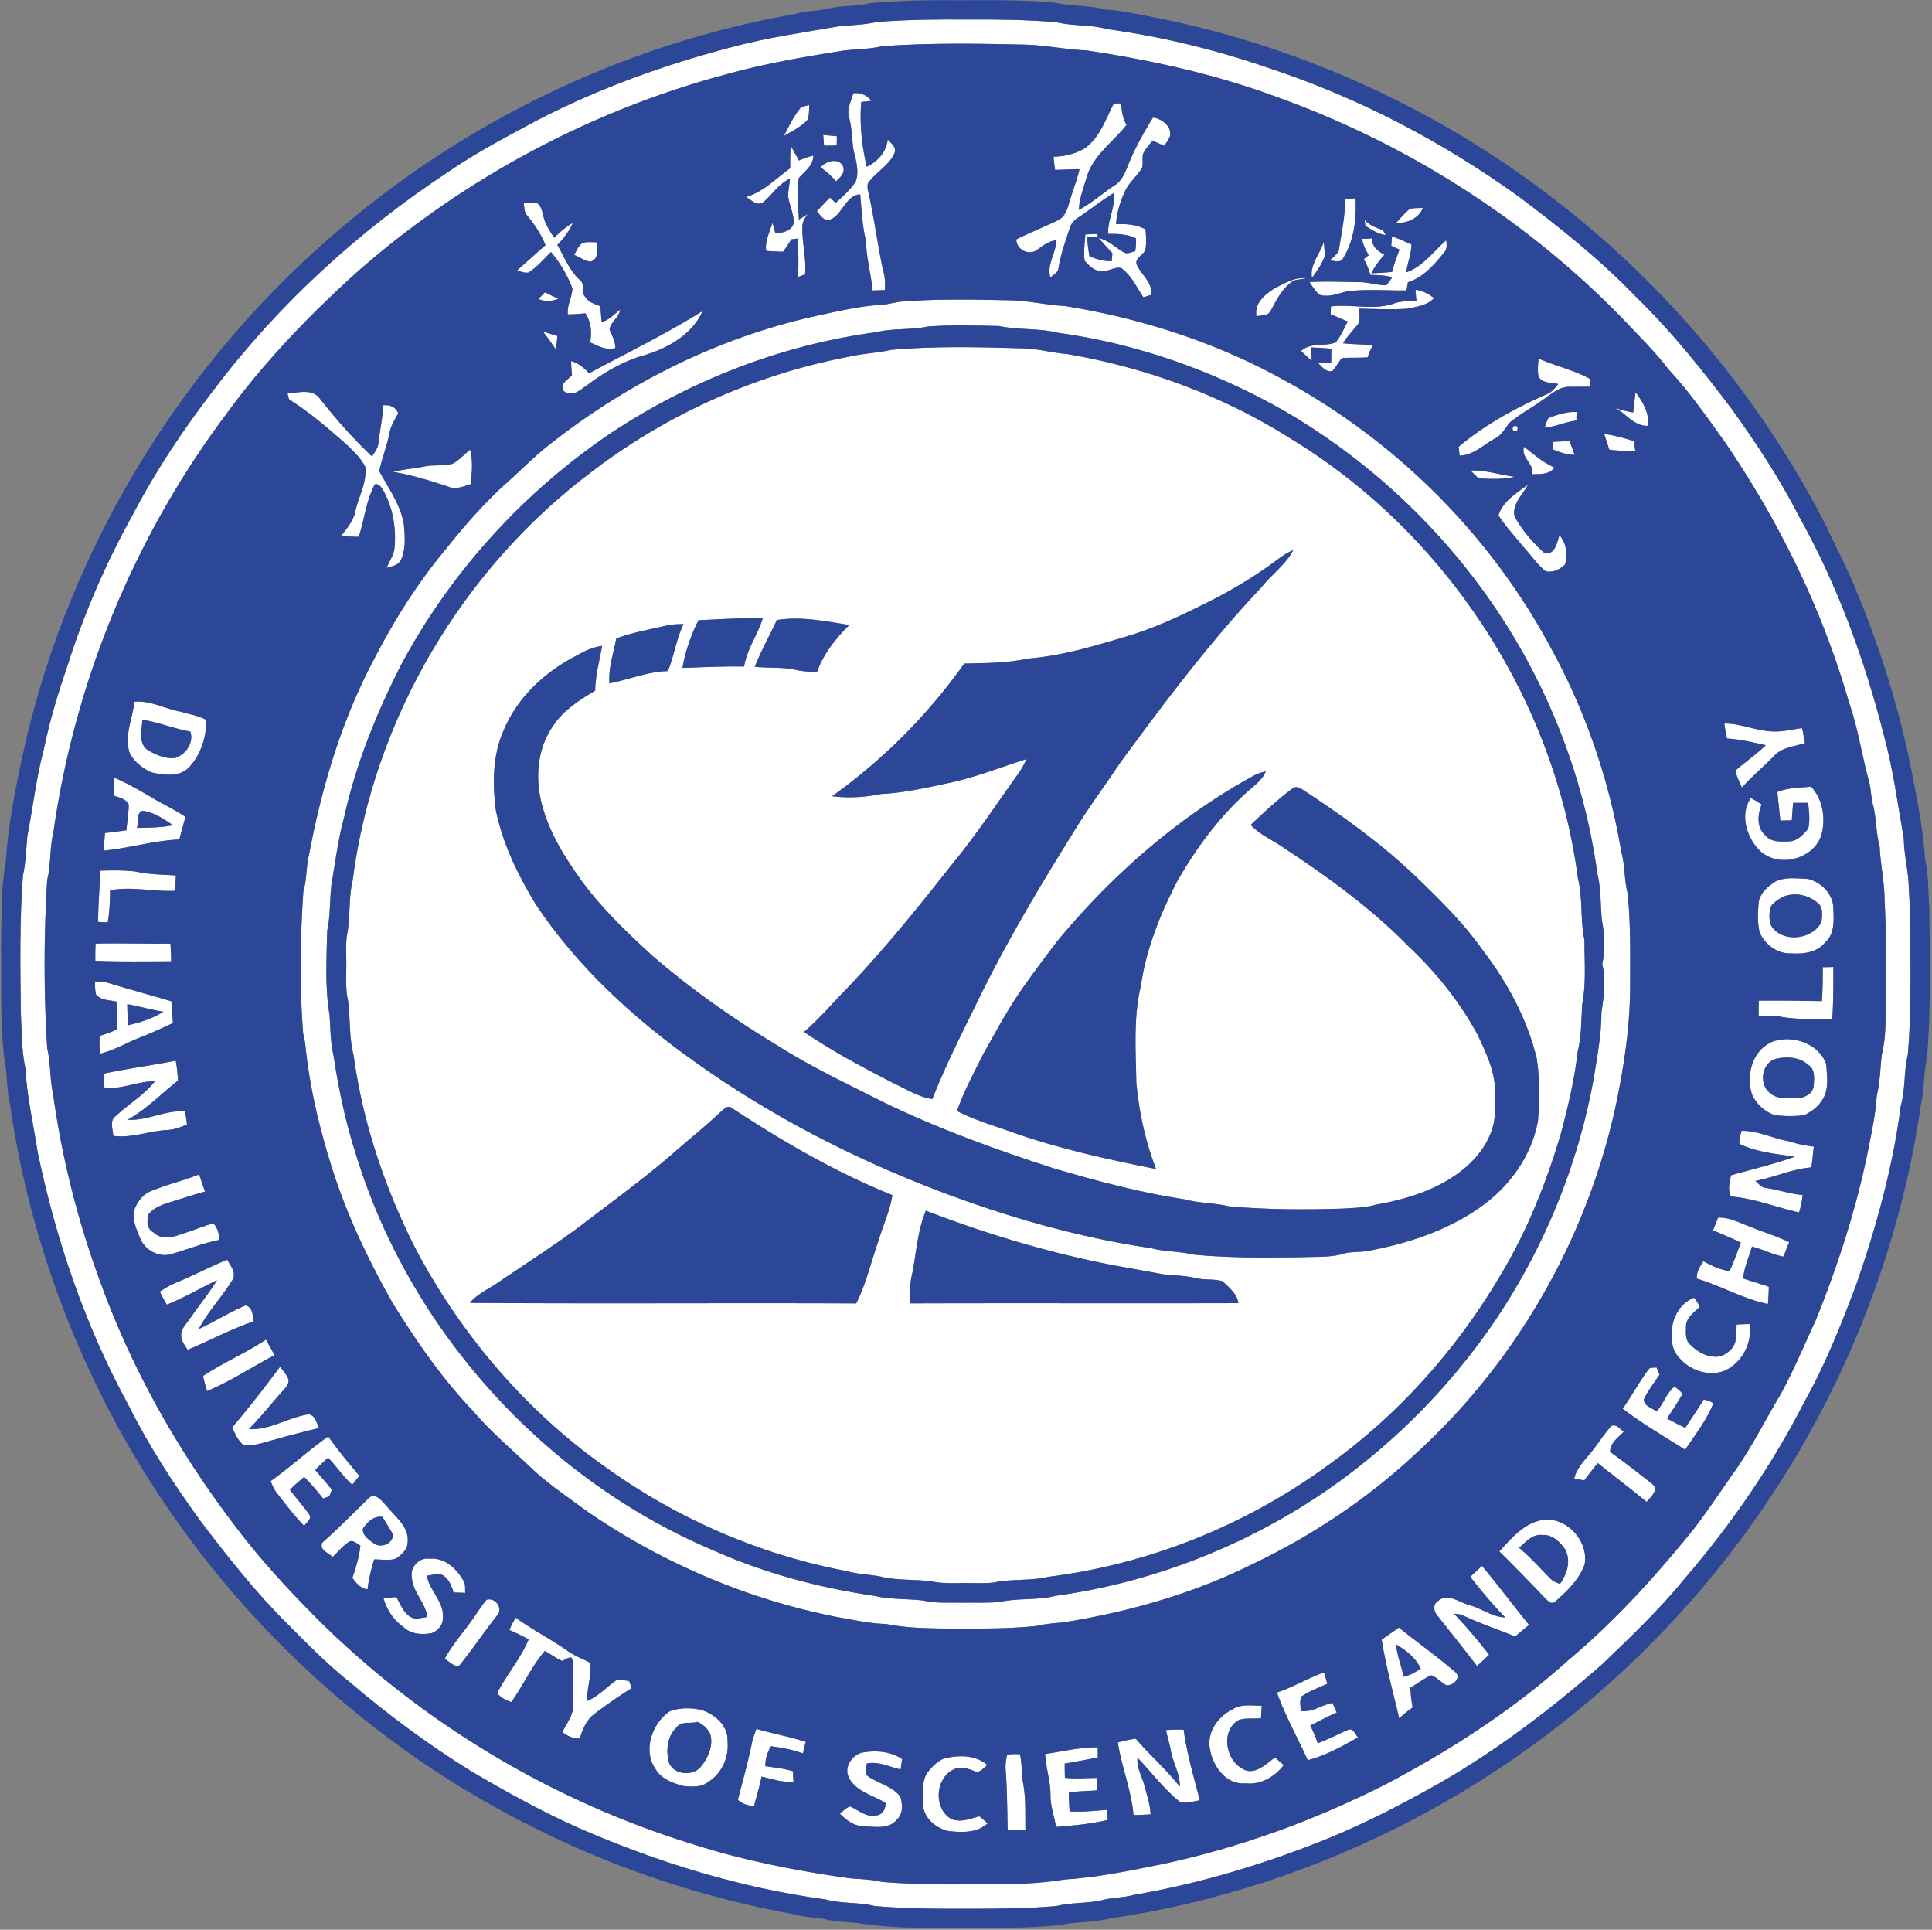 <svg xmlns="http://www.w3.org/2000/svg" width="754" height="753" fill="none"><rect width="100%" height="100%" fill="#808080" stroke="none"/><path fill="#fff" d="M342.319 8.565c11.775-.95 23.608-1.016 35.411-.95 11.493-.085 22.995.084 34.442 1.026 6.555 1.638 13.461.838 19.971 2.73 21.883 2.975 43.427 8.342 64.294 15.601 34.384 11.468 66.837 28.547 96.239 49.702 16.043 12.023 31.746 24.602 45.688 39.045 13.764 13.379 25.785 28.387 37.333 43.686 9.713 13.445 18.851 27.36 26.425 42.133 15.044 26.833 25.614 56.01 33.206 85.753 3.505 13.096 5.343 26.551 7.65 39.873.085 6.685 1.941 13.153 1.988 19.828.819 11.92.584 23.868.65 35.806-.076 9.594-.198 19.207-1.064 28.773-1.621 6.543-.858 13.435-2.742 19.931-3.043 23.68-9.43 46.813-17.229 69.352-5.927 15.789-12.153 31.55-20.462 46.276-12.661 24.799-28.61 47.885-46.763 68.984-9.666 11.901-20.838 22.474-31.86 33.095-19.783 17.361-40.819 33.442-63.692 46.557-14.224 8.041-28.76 15.601-43.917 21.768-24.371 9.839-49.721 17.475-75.646 21.928-4.202 1.168-8.657.913-12.84 2.184-5.69 1.13-11.587.688-17.229 2.128-10.815.932-21.697 1.045-32.549 1.036-12.745.028-25.519.066-38.218-1.055-6.34-1.6-13.009-.828-19.303-2.589-32.942-4.453-65.047-14.339-95.522-27.558-14.733-6.478-28.826-14.32-42.693-22.464-16.552-10.291-32.303-21.881-47.121-34.535-8.723-6.911-16.533-14.867-24.361-22.738-12.548-12.409-23.485-26.306-34.14-40.325-10.447-14.395-20.197-29.356-28.148-45.286-16.853-30.863-28.318-64.494-35.45-98.85-1.657-10.884-4.172-21.626-4.775-32.642-1.517-7.137-1.413-14.481-1.762-21.74-.207-17.757-.528-35.551.8-53.271 1.15-5.121 1.254-10.366 1.753-15.563 2.214-11.298 3.448-22.784 6.453-33.941 2.317-11.421 5.812-22.568 9.552-33.594 6.425-20.016 14.866-39.383 25.087-57.752 9.034-17.296 19.905-33.593 31.84-49.025 25.313-33.508 56.816-62.139 91.868-85.197 10.815-7.41 22.468-13.445 33.98-19.668 24.211-12.56 50.022-21.815 76.381-28.707 13.763-3.681 27.875-5.687 41.873-8.097 4.88-.414 9.798-.565 14.602-1.648m1.866 9.481c-4.786 1.14-9.713 1.111-14.575 1.63-14.94 2.381-29.909 4.876-44.529 8.887-53.48 13.991-103.53 40.683-145.132 77.053-19.188 17.277-37.239 35.985-52.367 56.943-35.29 47.368-58.454 103.698-66.734 162.148-1.498 6.157-.942 12.597-2.44 18.755-1.31 21.833-1.357 43.771.018 65.604 1.423 5.828.952 11.91 2.28 17.757 3.41 24.856 9.618 49.383 18.276 72.967 12.312 34.177 30.353 66.179 52.33 95.065 9.674 13.012 20.725 24.931 32.124 36.446 40.941 40.843 92 71.461 147.297 88.418 19.793 6.336 40.272 10.309 60.809 13.19 4.239.386 8.525.414 12.69 1.431 9.57.772 19.179 1.008 28.779.97 14.131-.141 28.402.433 42.382-1.911 12.972-.819 25.727-3.456 38.435-6.054 30.127-6.431 59.273-17.089 86.744-30.995 25.661-13.426 50.192-29.356 71.764-48.761 18.068-15.168 33.961-32.736 48.76-51.049 5.501-7.193 10.504-14.753 15.704-22.153 6.934-9.755 12.247-20.507 18.37-30.75 5.04-9.274 9.043-19.038 13.518-28.575 8.591-21.335 15.732-43.3 20.31-65.868 1.385-7.212 3.043-14.406 3.448-21.768 1.31-5.169 1.329-10.508 1.941-15.771 1.187-4.82 1.507-9.791 1.479-14.744.216-15.384.414-30.787-.377-46.153-.075-6.844-1.611-13.52-1.913-20.336-1.299-4.99-1.309-10.169-2.289-15.196-1.158-3.635-.988-7.523-2.082-11.167-2.712-9.989-4.173-20.308-7.63-30.091-10.391-36.229-27.225-70.462-48.458-101.551-6.943-9.66-13.736-19.471-21.866-28.198-5.652-7.438-12.424-13.897-18.793-20.714-37.691-38.45-84.369-67.977-135.098-85.997-23.692-8.71-48.468-14.123-73.376-17.842-8.573-.349-16.947-2.25-25.538-2.279-18.087-.404-36.212-.65-54.261.66"/><path fill="#fff" d="M332.983 36.425c2.901-.5 5.285.781 7.169 2.89-1.357.17-2.704.33-4.051.49-.631 8.492.198 16.975 2.167 25.242 4.286-1.95 7.658-5.828 8.195-10.611 1.3 1.572 3.486 2.862 2.648 5.253-2.129 5.056-7.518 7.476-10.42 11.948-.291 1.27.01 2.57.311 3.813 2.148 9.783 3.495 19.706 5.502 29.526.895 2.636.989 5.423.848 8.191-1.602.057-3.203.123-4.795.189-.641-6.506-2.477-12.814-2.581-19.395-1.498-5.941-1.696-12.061-2.271-18.134-5.746.358-6.896 8.059-11.756 9.876-2.431.782-3.731-1.788-5.153-3.22a111 111 0 0 1 5.115-5.394c.744.687 1.489 1.384 2.223 2.09 2.817-2.58 5.775-5.15 7.847-8.38 1.385-3.88.132-8.031-.791-11.872-.781-4.265-.603-8.672-1.762-12.87-1.168-3.306.782-6.488 1.555-9.632M434.648 40.473a25 25 0 0 1 2.902-.132c.179 2.9.612 5.828 2.1 8.39-5.275 6.74-13.066 11.88-15.562 20.468-1.216 4.16-2.912 8.304-3.025 12.7 5.031-2.692 9.309-6.515 14.046-9.65 2.657-1.657 3.872-4.651 5.003-7.42 2.629-6.646 6.123-12.898 9.882-18.961 3.458.433 7.423 3.474 6.603 7.325-.489 1.346-1.47 2.438-2.138 3.69-1.611-.574-3.118-1.365-4.682-1.986-1.356 1.685-2.863 3.333-3.749 5.32-.292 1.779.178 3.634-.339 5.385-2.054 3.192-5.153 5.649-6.717 9.16-1.819 4.02-3.193 8.277-3.381 12.702 3.965-.16 7.912.132 11.473 2.043.179 2.486.414 5.009.028 7.495-.367 2.466-4.314 3.455-3.485 6.204 1.752 4.068 6.284 6.939 5.642 11.873-.753.216-2.26.668-3.014.894-2.751-3.917-4.691-8.643-8.76-11.439-2.413-.471-4.607 1.271-7.009 1.261-2.968.349-5.304-1.996-7.132-4.01-.565-3.418.076-6.883.226-10.31 1.564-.075 3.128-.141 4.691-.217.057.283.161.838.208 1.12-1.441-.01-2.873-.037-4.296-.065.254 2.58.603 5.159 1.008 7.72 2.798 1.055 5.662 1.959 8.696 1.883.084-1.045.169-2.09.263-3.125-1.818-1.96-3.598-3.936-5.407-5.894 3.768.753 6.499 3.624 9.721 5.47 1.451 1.026 3.09-.104 4.607-.34.236-1.666.358-3.351.302-5.027-3.401-1.666-7.188-1.78-10.9-1.723-.226-5.47 2.901-10.422 2.261-15.958-4.72 2.739-8.912 6.25-13.462 9.245-1.714 1.045-3.268 2.533-3.797 4.529-1.695 5.13-3.542 10.253-4.37 15.601-.189 1.76-2.082 2.467-3.156 3.606-1.517-5.084 2.213-9.547 2.336-14.547-3.315.283-5.737 2.608-8.412 4.275-3.25 1.393-7.197-1.055-7.216-4.604 5.238-2.665 10.72-4.792 15.996-7.353 2.59-1.102 3.73-3.813 4.455-6.346 1.263-4.604 3.119-9.04 4.212-13.69-3.185-.047-6.369.254-9.553.236-.217-1.705-.509-3.4-.556-5.113 4.352-.122 8.724-1.167 12.445-3.465 5.661-4.283 7.865-11.166 11.012-17.22M312.597 41.895a32 32 0 0 1 3.231-.913c-.122 2.005.056 4.133-.838 5.988-2.591 2.598-5.887 4.302-9.062 6.054 2.006-3.823 3.862-7.806 6.669-11.13M321.264 52.638c1.772.178 3.543.348 5.323.508a48 48 0 0 1-.075 3.662c-1.639-.01-3.279.01-4.909.057zM308.631 56.827c.971 1.987 2.13 3.86 3.165 5.809 1.809-.8 3.674-1.478 5.605-1.92.029 3.898-3.381 6.11-5.652 8.765-.715 5.367-.235 10.828.038 16.213a71 71 0 0 0 3.382-2.184c-.885 1.384-1.922 2.805-1.997 4.51-.32 6.383 1.639 12.701.999 19.075-.67.235-1.998.706-2.657.941.103-4.99.16-9.97-.254-14.942-.821.094-1.63.198-2.44.302-.961 1.666-2.092 3.229-3.184 4.81a97 97 0 0 1-6.623-.32c-.537-3.878 1.423-7.343 2.439-10.96.378 1.376.764 2.74 1.16 4.106 2.892-.084 7.413-1.242 7.121-4.886-.179-3.201-1.582-6.148-2.11-9.283-.131-2.401.518-4.764.678-7.156-4.389 1.977-6.896 6.224-10.457 9.227-2.505 1.648-4.624-.998-6.706-2.062 6.763-1.977 11.7-7.24 17.276-11.232-.037-2.938-.075-5.885.217-8.813"/><path fill="#fff" d="M320.256 65.291c2.044-2.382 6.764-3.888 8.658-.593 1.167 2.608-.943 4.49-2.695 6.064-1.677-2.147-3.796-3.861-5.963-5.471M524.923 77.428c1.357.188 2.714.16 4.079-.104.462 8.361-.593 17.004-5.266 24.15-1.488.988-3.316.179-4.926.15 1.393-.969 2.571-2.184 3.627-3.502.998-6.892 2.628-13.68 2.486-20.694M204.366 79.348c1.818.01 3.796-.621 5.53.113 1.799 1.638 1.846 4.171 2.563 6.327.866 2.523 2.326 4.774 3.834 6.958 2.204-2.156 4.512-4.246 7.244-5.715-1.404 3.239-3.599 6.016-6.02 8.549 2.779 4.708 4.691 10.065 8.893 13.774 2.073 1.62.169 4.764 2.015 6.525 1.244 2.118 3.751 2.759 5.879 3.615.142 2.043.302 4.096.499 6.139 2.949-.697 4.918-3.032 7.188-4.839-.292 3.116-3.702 4.773-4.097 7.739.903 2.382 2.307 4.623 2.223 7.278-3.514 1.083-6.661-.848-9.778-2.175.64-3.964.423-7.965-1.904-11.374-2.27.236-4.55.405-6.829.415-.415-3.559 1.743-6.732 1.78-10.178-1.94-5.16-4.814-9.933-8.347-14.16-2.873 2.739-5.416 5.922-8.845 8.012-1.527.245-2.987-.499-4.465-.735a1406 1406 0 0 1 11.153-9.951c-1.677-4.294-4.305-8.116-7.206-11.666-1.187-1.252-.952-3.088-1.31-4.651M544.886 86.937c1.78-1.836 3.344-3.936 5.417-5.47 1.629-.349 3.316-.283 4.993-.32-1.593 4.086-6.237 6.091-10.41 5.79M532.837 88.114c-.085-.772-.16-1.535-.245-2.298 1.912 2.08 4.418 3.117 7.066 3.908.291.489.866 1.468 1.158 1.958-3.024-.273-5.464-2.081-7.979-3.568"/><path fill="#fff" d="M531.593 93.094c1.3.16 2.59.104 3.881-.16-.188 3.23 2.28 5.075 4.833 6.44-1.959 2.222-3.796 4.557-5.078 7.24 2.685-.065 5.379-.273 8.064-.499.707-3.003 1.874-5.846 2.873-8.746a801 801 0 0 0-3.203-1.507c.066-.894.198-2.692.273-3.587 2.638.772 5.087 2.053 7.622 3.126-.094 3.728-1.517 7.231-2.101 10.893 6.491-2.203 10.673-8.134 15.619-12.541.339 1.667.424 3.512-.866 4.83-3.768 4.764-8.084 9.613-14.037 11.562a187 187 0 0 0-.565 3.192c-7.697.103-15.45-.612-23.108.339-3.58.847-7.301 2.542-11.004 1.271-1.488-1.431-2.6-3.182-3.73-4.887 6.406-.348 12.812-.065 19.217.038 3.627-.038 7.103 1.252 10.74 1.215.829-.989 1.62-2.015 2.298-3.117-2.778-.828-5.671-.809-8.525-.941a28 28 0 0 0-2.534-6.158 177 177 0 0 1 1.902-1.525c-1.12-2.053-2.298-4.114-2.571-6.478M227.352 94.836c1.79-.64 3.74-.254 5.605-.301.057 2.589.847 6.506-2.383 7.523-2.328-.076-4.315-1.846-6.491-2.571.942-1.62 1.592-3.625 3.269-4.651M512.027 108.413c-.924-5.169 3.165-9.321 4.598-14.029.15 1.902.47 3.832.301 5.753-1.122 3.013-3.015 5.687-4.899 8.276M497.849 112.282c3.722-1.836 7.565-4.265 11.898-3.643-1.592.254-3.184.433-4.738.791-4.418 2.673-6.745 7.494-9.119 11.872-.989 2.043-3.655 1.582-5.502 2.156-1.016-5.216 3.505-8.803 7.461-11.176M210.104 116.66c.866-.866 1.732-1.723 2.59-2.608 1.715.876 3.467 1.686 5.191 2.543-2.563 1.016-5.219 1.158-7.781.065M552.412 113.045a14.76 14.76 0 0 1 7.225 3.286c-2.703 2.947-6.764 3.286-10.429 4.133-6.207.405-12.453.113-18.67-.038-.207 2.147.668 4.736-.896 6.535-1.874 2.287-3.984 4.406-5.482 6.976 3.862.49 7.772.311 11.634.895a14.9 14.9 0 0 0-1.987 4.604c-3.364.273-6.727.056-10.08.273-1.357 1.563-2.289 3.455-3.665 4.999-2.392.829-4.371-1.817-5.887-3.258 1.78.038 3.57.085 5.36.151 0-1.845.047-3.681.047-5.527a149 149 0 0 0-7.895-.48c.094 1.742.169 3.493.245 5.235-1.422-1.252-2.76-2.58-4.145-3.86 3.759-3.493 9.1-1.62 13.462-3.333 2.063-2.42 3.212-5.442 4.748-8.201-2.27-.838-4.399-1.967-6.669-2.768-.019-1.035.028-2.08.132-3.107 8.157-.979 16.598 1.61 24.558-1.13 2.798-1.026 5.832-.875 8.77-1.073-.141-1.44-.263-2.881-.376-4.312M351.71 117.696c13.98-1.101 28.026-.847 42.034-.527 7.329.038 14.441 1.873 21.743 2.231 30.342 4.849 60.111 14.528 86.94 29.639 43.098 23.783 79.33 60.04 102.626 103.416 13.725 24.884 23.062 52.141 27.724 80.151 1.442 5.159 1.056 10.611 2.394 15.799 1.289 12.041 1.016 24.178 1.016 36.276 0 14.537-2.044 28.942-4.861 43.168-10.711 53.347-38.83 103.087-79.131 139.683-18.812 17.531-40.499 31.918-63.71 42.952-22.929 11.364-47.808 18.426-72.998 22.512-3.647.386-7.321.565-10.882 1.45-11.737 1.252-23.569 1.016-35.354 1.026-7.848-.085-15.751-.245-23.476-1.789-6.104-.132-12.02-1.497-18.012-2.504-35.269-6.751-69.032-21.09-98.613-41.418-7.564-5.611-15.477-10.827-22.278-17.371-7.546-7.202-15.582-13.915-22.318-21.899-12.115-12.654-22.062-27.172-31.294-42.01-9.335-16.533-17.626-33.754-23.41-51.878-5.115-16.024-9.09-32.491-10.72-49.25-.207-1.488-.622-2.919-.848-4.388-1.385-18.312-1.14-36.728.103-55.031 1.385-4.764 1.056-9.792 2.262-14.565 4.898-26.193 12.633-52.057 25.115-75.698 7.922-15.422 17.191-30.242 28.354-43.536 6.905-8.709 14.272-17.098 22.431-24.658 6.169-5.338 11.794-11.308 18.275-16.288 31.088-24.489 67.563-42.415 106.394-50.484 7.489-1.638 15.007-3.314 22.675-3.757 2.647-.16 5.19-.988 7.819-1.252m10.382 9.717c-6.557 1.449-13.397.564-19.925 2.184-36.824 4.877-72.386 18.698-103.37 39.129-34.385 23.143-63.155 54.664-82.57 91.308-9.439 18.642-17.333 38.169-21.855 58.619-2.44 8.671-3.458 17.615-5.003 26.456-.744 6.035-.367 12.165-1.677 18.124-.226 10.931-.922 21.994.933 32.812.358 5.254.311 10.592 1.527 15.742 1.94 12.682 4.512 25.308 8.422 37.548 20.79 69.182 73.695 127.848 140.297 155.839 19.755 8.775 40.838 14.358 62.185 17.512 6.283 1.507 12.802 1.083 19.18 1.836 5.114 1.205 10.399.735 15.609.866 4.842-.103 9.713.189 14.535-.348 7.15-1.554 14.612-.508 21.715-2.363 33.159-4.557 65.302-16.175 93.93-33.509 30.975-18.858 57.711-44.562 77.974-74.605 18.849-28.152 31.897-60.182 37.945-93.502 1.356-8.605 3.043-17.192 3.043-25.939.923-6.232 1.893-12.691.301-18.905 1.376-5.725.923-11.731-.169-17.456-.518-5.95-.283-12.004-1.706-17.851-5.501-40.099-21.299-78.71-45.245-111.353-20.622-28.142-47.131-51.981-77.343-69.455-27.121-15.394-57.05-26.024-87.977-30.242-7.526-1.911-15.402-1.007-22.967-2.645-9.25-.189-18.557-.49-27.789.198M229.923 145.64c14.847-7.974 30.042-15.346 44.333-24.319-4.155 9.208-13.566 14.565-22.892 17.305-8.394 2.344-15.939 6.929-22.854 12.127-2.044 1.346-4.333 3.568-6.981 2.532-2.109-.179-2.288-2.212-1.554-3.803 1.018-1.064 2.149-2.006 3.231-2.994-.131-1.865-.263-3.738-.357-5.593 2.873.734 5.049 2.674 7.074 4.745M211.799 129.277c1.874.715 3.805 1.261 5.727 1.826a99 99 0 0 1-.593 5.263c-1.639-2.419-3.297-4.82-5.134-7.089"/><path fill="#fff" d="M347.934 136.498c16.786-1.469 33.686-1.073 50.512-.593 6.085.009 11.944 1.761 17.983 2.231 30.786 5.263 60.752 16.194 87.177 32.953 60.478 36.71 103.058 101.58 112.224 171.732 1.942 7.89.858 16.138 2.535 24.065-.047 8.295.734 16.693-.867 24.885-.414 6.195-.245 12.503-1.79 18.566-1.177 10.743-3.712 21.297-6.471 31.739-5.803 19.706-13.528 38.969-24.258 56.528-17.004 28.613-39.735 53.93-66.866 73.269-31.907 23.302-69.786 38.508-108.985 43.413-6.98 1.704-14.281.678-21.28 2.222-4.607.518-9.26.066-13.886.226-3.712.103-7.442.019-11.069-.8-5.812-.594-11.719-.302-17.485-1.356-4.993-1.29-10.24-1.13-15.194-2.571-34.131-6.449-66.688-20.722-94.751-41.125-30.683-21.834-55.618-51.331-73.234-84.52-12.002-23.688-20.64-49.212-24.22-75.556-1.828-6.967-1.263-14.245-2.176-21.325-1.046-4.369-.679-8.888-.688-13.332.056-4.002-.273-8.022.208-12.004 1.525-7.052.555-14.396 2.251-21.429 8.101-63.232 43.174-122.435 94.355-160.415 29.542-22.389 64.426-37.736 100.883-44.402 4.983-1.073 10.118-1.252 15.092-2.401m151.187 81.432c-8.073 6.063-16.702 11.392-25.679 15.996-10.514 5.348-21.178 10.498-32.463 14.019-13.039 3.87-26.161 7.965-39.783 9.029-8.158 1.789-16.57 1.751-24.889 1.949-14.131 19.97-31.661 37.51-51.547 51.764 6.329.82 12.792.415 19.037-.856 8.95-.433 17.702-2.429 26.434-4.294 10.401-2.184 20.301-6.138 30.4-9.368-1.008 2.175-2.157 4.275-3.58 6.205-8.497 11.863-16.532 24.074-25.858 35.316-13.227 16.806-26.679 33.452-41.498 48.883-5.275 5.386-10.145 11.204-15.921 16.091 10.986 7.485 22.76 13.718 34.555 19.819 5.087 2.316 9.9 5.526 15.534 6.374 4.861-12.419 10.872-24.329 16.75-36.286 11.935-24.818 26.169-48.432 40.772-71.743 5.001-7.853 10.56-15.319 15.693-23.077 17.4-23.698 35.101-47.283 55.317-68.693 3.92-4.943 9.327-8.699 12.294-14.367-2.026.772-3.825 1.986-5.568 3.239m-226.514 24.084a66.9 66.9 0 0 0-6.264 18.594c8.026-.244 16.034-.668 24.069-.517 1.046-6.761 5.285-12.334 7.244-18.765-8.364-.282-16.702.32-25.049.688m30.541-.048c-2.816 6.092-6.094 11.958-8.572 18.209 5.464.603 11.041 0 16.42 1.3 2.571.536 5.219.64 7.847.762 2.525-7.118 7.319-13.096 12.623-18.369-9.326-1.421-18.878-3.502-28.318-1.902m-42.56 2.015c-6.727 1.601-13.576 2.759-20.076 5.16-1.111 5.799-3.099 11.496-2.666 17.502 7.64-1.459 14.931-4.604 22.808-4.782 2.43-5.998 3.296-12.504 6.113-18.369-2.072.066-4.154.084-6.179.489m-35.205 11.637c-12.482 6.299-23.541 16.477-28.92 29.564-4.24 9.679-4.268 20.525-2.968 30.844 2.629 13.143 8.61 25.345 15.516 36.738 16.222 24.413 38.18 44.562 61.995 61.433 29.025 20.77 60.969 37.294 94.251 50.098 27.15 10.413 55.279 18.51 84.068 22.766 5.379 1.45 11.031 1.139 16.429 2.486 13.942 1.356 27.979 1.186 41.968 1.026 5.182-.254 10.476.151 15.563-1.073 3.448-1.309 7.197-.716 10.767-1.413 15.27-2.843 30.475-7.842 43.315-16.787 11.465-7.927 20.376-20.073 22.845-33.932.687-8.135.781-16.42-.5-24.498-3.777-15.46-11.558-29.724-21.204-42.312-7.359-10.403-16.449-19.395-25.615-28.189-13.461-12.936-28.695-23.867-44.267-34.092-1.224-.734-2.91-1.77-4.21-.612-5.775 4.322-11.079 9.227-16.288 14.208 3.476 3.841 8.365 5.828 12.557 8.737 17.343 11.439 34.366 23.67 48.92 38.574 10.767 10.074 20.123 21.749 27.141 34.742 3.117 6.731 6.528 13.68 6.716 21.25.141 4.387.302 8.831-.527 13.162-1.508 6.788-5.737 12.663-10.928 17.164-9.788 8.37-22.506 12.362-34.978 14.565-4.314 1.252-8.856 1.261-13.301 1.553-14.621.462-29.279.405-43.853-.866-5.756-1.403-11.765-1.186-17.483-2.749-17.231-2.589-34.084-7.118-50.796-11.995-22.609-7.278-45.001-15.384-66.413-25.732-14.037-7.117-28.356-13.802-41.667-22.257-17.164-10.338-33.631-21.89-48.807-34.996-11.512-10.517-22.883-21.476-31.407-34.648-5.511-8.115-10.212-16.956-12.322-26.616-2.073-9.688-.905-20.412 4.955-28.641 3.994-6.054 10.239-9.98 16.344-13.624.075-5.95 1.677-11.646 2.713-17.455-3.458.433-6.632 1.854-9.609 3.577m264.346 46.812c-29.75 16.232-55.684 38.894-77.228 64.946-4.748 6.308-9.534 12.597-14.018 19.094-5.548 7.927-10.042 16.514-14.808 24.922-3.609 7.268-7.509 14.443-10.184 22.125 6.471 3.333 13.461 5.461 20.319 7.834 18.616 6.713 37.993 10.921 57.361 14.81-4.173-10.837-6.659-22.305-7.705-33.838-.189-12.522-1.169-25.318 1.78-37.604 2.054-14.368 7.536-28.01 14.178-40.834 7.677-13.407 17.041-26.023 28.779-36.154 2.251-1.93 4.654-3.888 5.793-6.732-1.488.32-2.91.791-4.267 1.431M281.077 434.016c-5.182 4.896-10.711 9.378-16.109 14.019-12.388 10.988-25.84 20.667-38.973 30.722-10.22 7.532-20.884 14.415-31.397 21.523-3.778 2.674-8.215 4.5-11.249 8.116 50.259.358 100.526-.028 150.784.198 3.947-7.74 5.821-16.345 8.742-24.499 1.714-5.941 4.465-11.59 5.388-17.747-22.27-8.963-43.126-21.146-63.136-34.309-1.686-.668-2.844 1.139-4.05 1.977m75.09 62.225a33.4 33.4 0 0 0-.791 12.343c42.655-.141 85.31.028 127.956-.085-.602-3.671-3.655-6.148-6.226-8.539-3.278-1.017-6.821-.405-10.146-1.196-4.258-1.045-8.686-1.017-13.019-1.535a3097 3097 0 0 0-18.728-3.398c-25.228-4.802-49.919-12.193-73.875-21.42-3.146 7.561-3.711 15.855-5.171 23.83M600.438 139.888c6.509 2.965 13.631 4.406 19.924 7.88.047 1.036.066 2.081.056 3.116-3.005.132-6.01-.075-9.005.113-3.608.415-6.331 3.032-9.223 4.962-4.23 3.098-8.93 5.546-12.982 8.888-1.818 2.26-3.175 5.018-5.906 6.336-4.447 2.392-8.3 6.506-13.641 6.582l-.415-3.399c10.203-8.624 22.063-15.074 34.234-20.469 2.054-.706 3.344-2.438 4.673-4.048-2.676-.669-6.086-.16-7.724-2.862-.435-2.354-.171-4.746.009-7.099M112.253 153.445c4.098-.141 9.58-1.892 12.482 1.987 6.283 7.993 13.038 15.667 20.423 22.662 1.14-1.6 2.309-3.267 2.554-5.263.47-4.915 1.723-9.707 1.752-14.659 2.646-.33 4.927.593 5.972 3.135-1.442 2.457-2.968 4.952-3.467 7.805-.988 5-2.882 9.773-3.984 14.744 3.589 6.431 7.959 12.711 9.533 20.026.481 4.745.999 9.896-.942 14.387-1.027 2.316-3.542 2.683-5.708 3.342.988-2.467 2.637-4.698 3.06-7.363.792-7.739-.47-15.732-4.182-22.615-.829-1.205-1.714-3.126-3.495-2.608-3.335 6.355-4.05 13.662-6.227 20.44-2.317-.009-4.625-.15-6.923-.301 2.26-2.966 4.86-5.903 5.586-9.688 1.271-5.724 4.53-11.157 3.909-17.164-1.47-3.154-4.069-5.64-6.5-8.087-7.367-6.553-14.847-13.059-23.203-18.351a7.5 7.5 0 0 1-.64-2.429M638.28 153.022c2.853 3.813 5.539 8.144 4.748 13.134-5.304.169-8.451-4.811-12.794-7.052 2.328.8 4.701 1.45 7.141 1.845.311-2.645.613-5.282.905-7.927M604.3 163.134c3.627-1.385 7.348-2.637 11.296-2.345a5.98 5.98 0 0 0-.265 3.305c-4.257.471-8.167 2.391-12.435 2.806.274-1.337.745-2.59 1.404-3.766"/><path fill="#fff" d="M590.508 166.41q2.317-.749 1.611 1.525-2.345.734-1.611-1.525M626.052 169.338c4.078.518 8.035 1.676 11.953 2.909a7.8 7.8 0 0 0 .256 3.606c-3.411.198-6.821.038-10.203-.386-.659-2.043-1.31-4.105-2.006-6.129M606.194 172.426a86 86 0 0 1 6.425-.235c.621 1.761 1.244 3.531 1.94 5.272-3.033 0-5.878-.941-8.61-2.165.075-.96.16-1.911.245-2.872M597.997 185.061c.754-4.255-4.588-6.411-3.193-10.723 3.796 2.928 7.385 6.195 11.869 8.087-2.025 2.881-5.577 2.505-8.676 2.636M176.718 180.919c2.552-1.384 4.502-3.625 6.725-5.461 1.234 4.387.66 8.991.312 13.454-2.864.913-5.936 2.269-8.912.97-7.037-2.363-14.131-4.51-21.45-5.772 4.286-1.026 8.685-1.327 12.99-2.222 3.42-.564 6.99.066 10.335-.969M573.73 183.611c5.907-.282 11.635 1.705 17.466 2.439-4.192.989-8.564.894-12.831.715-2.091.038-3.062-2.146-4.635-3.154M584.809 201.114c1.771-5.687 7.113-8.662 11.559-12.042-2.082 3.983-6.416 7.617-5.248 12.513 2.987 5.404 7.15 10.244 11.748 14.33 4.088.555 4.776-4.199 5.727-7.062 2.807 3.06 3.204 7.523 2.195 11.393-2.016 1.939-4.861 3.38-7.687 2.608-3.127-2.674-5.52-6.073-8.252-9.114-3.392-4.171-7.113-8.107-10.042-12.626M52.5 273.808c6.33-.536 12.01 2.863 18.106 3.908 3.306 1.045 6.867 1.487 9.92 3.21.047 6.6-2.13 13.558-6.708 18.435-3.768 4.03-9.976 3.088-14.809 2.015-3.532-1.704-6.943-4.265-8.544-7.965-1.865-6.657 1.224-13.078 2.035-19.603m3.09 7.043c-.274 4.001-1.828 9.462 2.355 12.023 3.127 1.732 6.801 3.38 10.475 2.881 4.126-1.431 7.282-5.856 5.888-10.291-6.35-1.101-12.35-3.643-18.719-4.613M672.965 282.32c6.651-.057 12.774 3.088 19.406 3.097 3.674.113 7.254-.847 10.881-1.299.574 1.902.696 3.888 1.214 5.809-4.163 1.431-9.175 1.62-12.236 5.178-4.08 4.134-8.516 7.9-12.426 12.202-.895-2.203-2.158-4.302-2.44-6.703 3.862-3.361 8.111-6.261 11.785-9.83-5.021-1.073-10.014-2.334-15.177-2.589-.404-1.949-.762-3.907-1.007-5.865M44.67 303.485c5.72 2.476 11.08 5.658 16.43 8.822 3.797 2.062 7.64 4.048 11.267 6.412-.745 2.956-1.667 5.875-2.356 8.859-9.947.396-19.547 3.39-29.42 4.331.03-2.297.17-4.594.396-6.873 2.789-.254 5.558-.687 8.337-1.045.33-3.323.839-6.628.933-9.971-.998-2.297-3.655-2.796-5.765-3.53-.066-2.345.047-4.68.179-7.005m10.89 12.889c-2.571 1.092-1.46 4.482-2.081 6.676 4.7-.095 9.44-.104 14.074-1.055-3.693-2.373-7.527-5.169-11.992-5.621M693.672 309.03c4.163-1.675 8.732-1.638 13.141-2.071 4.644 4.99 5.755 12.447 4.022 18.868-3.108 9.566-16.815 13.04-24.069 6.073-5.143-5.113-7.894-14.151-3.457-20.506a46 46 0 0 1 4.229 2.532c-1.648 3.832-2.063 9.086 1.423 12.042 2.185 2.702 5.983 2.486 9.128 2.354 3.326-.009 5.699-2.646 7.622-5.037.781-3.286.245-6.694-.028-10.008-1.961 0-3.91 0-5.851.009-.245 2.26-.367 4.538-.546 6.807-1.507.028-2.996.076-4.485.123-.32-3.738-.838-7.448-1.129-11.186M39.01 339.752c4.625-.169 9.288-.226 13.895.33 5.172 1.186 10.494 1.158 15.77 1.544-.255 1.986-.076 3.992-.368 5.978-8.45.405-16.966-1.826-25.34-.198-.057 4.181-.17 8.38-.943 12.513a45 45 0 0 1-3.74-.188c-.01-6.666.707-13.313.726-19.979M693.03 343.904c3.9-1.789 8.422-1.111 12.586-.941 5.172 1.28 9.911 5.969 9.864 11.543.244 4.594.583 9.998-3.26 13.322-3.231 3.945-8.554 4.482-13.311 4.18-5.275.207-10.165-3.465-12.171-8.191-.867-3.653-.735-7.485-.415-11.195.264-3.973 3.589-6.731 6.707-8.718m3.721 5.687c-2.072.866-3.984 2.118-5.473 3.804-.932 2.495-.998 5.526.038 7.993 4.513 6.647 15.902 5.329 19.538-1.572.31-2.599.81-6.158-1.79-7.758-3.42-2.806-8.082-3.804-12.313-2.467M37.285 368.214c9.741-.254 19.482.104 29.222-.009.18 2.287.274 4.594.283 6.91-9.863 0-19.736.198-29.599-.207-.028-2.231 0-4.472.094-6.694M711.382 377.384c1.357.038 2.731.01 4.107-.075.047 6.779.056 13.577-.424 20.346-6.933-.16-13.961.33-20.791-1.045-2.637-.235-5.285-.169-7.913-.264a94 94 0 0 1 .066-5.856c8.195-.132 16.392.028 24.588.16.348-4.416.339-8.85.367-13.266M36.993 382.939c1.677.094 3.392.057 5.021.537 8.243 2.523 16.57 4.773 24.851 7.221.312 2.825.453 5.668.622 8.502-4.785 2.26-9.618 4.435-14.554 6.327-4.626 1.977-9.044 4.519-13.98 5.659-.113-2.335-.16-4.67-.057-6.996 2.402-.668 4.767-1.497 6.962-2.693-.123-3.53-.236-7.061-.255-10.592-2.788-.781-6.34-.376-8.195-3.012-.33-1.639-.311-3.305-.415-4.953m12.68 8.898c0 2.73.132 5.47.433 8.191 4.758-1.111 9.515-2.618 13.66-5.254-4.748-.753-9.364-2.071-14.093-2.937M692.061 406.355c7.715-2.552 17.766.828 20.667 8.869.292 4.764 1.235 10.234-1.818 14.358-1.564 2.495-4.079 4.19-6.65 5.517-3.863.584-7.857.471-11.719.028-3.768-1.374-7-4.227-8.705-7.871-2.637-7.692.104-17.766 8.225-20.901m.659 6.892c-5.361 1.911-6.312 10.111-1.79 13.369 2.704 2.363 6.651 1.836 9.995 1.892 3.08.142 6.896-1.741 6.943-5.206.179-2.683.518-6.148-2.13-7.777-3.504-3.192-8.647-3.389-13.018-2.278M40.564 418.914c9.298-1.948 18.709-3.201 28.016-5.027.518 2.561.707 5.159.904 7.767-6.575 5.084-12.33 11.251-19.707 15.262 7.602.546 14.677-3.841 22.364-3.239.405 1.686.641 3.399.83 5.132-2.535 1.064-5.145 2.062-7.933 2.137-6.961.414-13.904 3.248-20.847 2.278-.076-2.485-1.555-5.912.923-7.664 4.974-4.745 11.144-8.228 15.393-13.699-6.698.095-12.953 3.145-19.717 2.731a55 55 0 0 1-.226-5.678M679.729 441.247c6.341-.056 12.115 2.966 18.266 4.049a50.8 50.8 0 0 0 9.901 2.118c-.404 2.683-.508 5.423-1.008 8.116-7.517.612-14.432 3.907-21.817 5.254 1.224.969 2.222 2.57 3.946 2.749 4.89.631 9.553 2.363 14.489 2.768-.188 2.316-.716 4.566-1.365 6.798-8.884-1.978-17.456-5.442-26.566-6.224-1.394-2.617-.594-5.564.019-8.276 8.299-2.372 16.74-4.331 24.87-7.24-7.339-1.102-14.913-1.732-21.695-5.056.15-1.723.395-3.427.96-5.056M58.943 464.757c6.124-2.505 12.605-4.049 18.766-6.478.763 2.222 1.498 4.463 2.336 6.666-5.088 1.403-10.098 3.079-15.139 4.632-2.562.885-5.171 2.043-6.895 4.209-.763 2.448-.782 5.818 1.884 7.08 3.005 3.022 7.564 1.968 11.097.612 4.155-1.205 8.11-3.032 12.284-4.124 1.65 1.78 2.242 4.096 2.318 6.468-6.53 1.281-12.699 3.832-19.086 5.621-4.72 1.215-9.835-1.685-11.72-6.082-1.393-3.418-3.174-7.071-2.496-10.856 1.112-3.314 3.307-6.411 6.651-7.748M670.516 475.123c4.503-.198 8.479 2.09 12.586 3.577 5.021 2.062 10.249 3.616 15.147 5.989-.715 1.873-1.517 3.728-2.157 5.639-4.295-.715-8.138-2.918-12.359-3.888-1.187 4.133-3.053 8.097-3.43 12.428 3.307 1.13 6.689 2.062 10.005 3.229 0 2.25-.16 4.491-.329 6.741-9.647-2.005-18.342-7.117-27.763-9.923-.16-2.599 1.178-4.736 2.592-6.77 3.192 1.723 6.508 3.371 10.164 3.823 1.78-3.578 2.986-7.382 4.428-11.091-3.533-1.789-7.245-3.192-10.843-4.83.668-1.629 1.299-3.286 1.959-4.924M68.882 500.431c6.687-2.759 13.103-6.148 19.8-8.907 1.17 2.325 3.459 4.726 2.27 7.523-4.096 6.769-9.665 12.569-13.404 19.564 6.199-2.862 11.973-6.59 18.285-9.217 2.675.584 3.014 3.964 2.882 6.317-8.78 2.985-16.956 7.467-25.51 11.007-1.027-1.789-2.562-3.484-2.486-5.678-.132-2.645 2.128-4.481 3.428-6.543 3.466-5.018 7.33-9.764 10.541-14.942-6.565 3.116-12.849 6.845-19.622 9.538a188 188 0 0 1-2.732-5.066c2.072-1.393 4.24-2.636 6.547-3.596M653.455 527.17c-2.864-7.495-.292-17.607 7.659-20.798a16.2 16.2 0 0 1 2.251 3.549c-2.11 2.194-5.285 4.096-5.36 7.485-.047 2.458-.424 5.527 1.677 7.325 3.033 3.004 7.338 5.357 11.729 4.501 2.759-.97 5.426-3.173 5.934-6.196.301-2.062.301-4.142.424-6.214 1.648-.075 3.307-.141 4.974-.179 1.244 7.438-2.957 15.291-9.882 18.304-7.319 2.636-15.666-1.196-19.406-7.777M79.263 536.914c7.875-5.244 16.665-8.925 24.53-14.188 1.122 2.024 2.281 4.02 3.326 6.091-8.799 4.585-17.098 10.15-26.283 13.991-.622-1.939-1.177-3.907-1.573-5.894M90.652 556.969c6.491-7.674 12.67-15.601 18.662-23.67 1.149 1.572 2.496 3.05 3.251 4.886.367 1.959-1.225 3.324-2.347 4.689-4.389 4.896-8.477 10.065-13.075 14.772 8.224.471 15.412-4.622 23.381-5.79 2.592.508 2.968 3.39 3.976 5.376-5.926 1.441-11.841 2.928-17.701 4.614-3.797.988-7.64 2.476-11.625 2.09-2.307-1.676-3.429-4.435-4.522-6.967M643.394 534.363c.632-1.045 2.083-.518 3.09-.801.292.716.867 2.138 1.159 2.853-2.044 3.117-4.39 6.082-6.048 9.425-.273 2.824 3.099 3.455 4.861 4.886 2.855-2.843 3.843-7.259 7.084-9.641 1.084.857 2.375 1.629 3.043 2.9-1.837 3.267-3.947 6.384-6 9.528 2.345 1.262 4.7 2.514 7.131 3.616 2.411-3.644 4.851-7.278 7.188-10.978a8.7 8.7 0 0 1 3.768 1.412c-2.629 6.609-7.094 12.277-11.023 18.143-8.176-5.263-16.664-10.121-24.389-16.044 3.618-4.943 6.415-10.441 10.136-15.299M628.887 556.413c1.968-.866 3.353 1.28 4.804 2.241-2.177 2.316-5.35 4.397-5.303 7.927 5.699 3.992 11.134 8.342 16.608 12.626 2.467 2.363-.924 4.952-2.346 6.845-6.303-5.16-12.755-10.112-19.133-15.168-1.762 2.241-3.551 4.472-5.219 6.788-.979-.188-2.939-.574-3.919-.762 1.084-4.576 4.739-7.683 7.442-11.308 2.364-3.05 4.457-6.336 7.066-9.189M105.641 577.927c7.733-5.48 14.695-11.967 22.467-17.409 3.739 5.376 7.989 10.376 12.171 15.403a50 50 0 0 0-2.798 3.456c-3.514-3.202-6.17-7.175-9.43-10.602-1.714 1.563-3.41 3.145-5.031 4.792 2.149 2.608 4.447 5.094 6.51 7.768-.244.621-.734 1.864-.98 2.485-.602.236-1.818.697-2.43.923-2.364-2.9-4.701-5.837-7.404-8.426a96 96 0 0 0-5.596 4.98c2.515 3.39 5.398 6.506 7.781 9.999.632 1.685-1.46 2.796-2.157 4.143-3.919-4.011-7.291-8.502-10.73-12.918-1.084-1.374-1.771-2.984-2.373-4.594M143.746 584.743c2.694-2.871 5.388 1.205 7.253 3.032 3.392 4.218 8.94 8.247 8.046 14.33-.066 2.655-2.393 4.434-4.277 5.969-2.779 1.092-5.85.348-8.751.442-1.178 3.804-2.083 7.683-2.582 11.647-2.675-.311-4.465-2.429-5.916-4.491 1.442-4.096 2.694-8.276 3.119-12.607-1.385-.668-2.94-2.476-4.56-1.356-2.393 1.573-4.192 3.87-6.255 5.838-1.648-1.657-5.322-2.665-4.023-5.621 6.227-5.461 12.011-11.411 17.946-17.183m-2.129 11.788c-.226 2.721 2.431 4.303 4.324 5.743 2.77 1.987 7.631.047 7.395-3.578-1.309-2.306-2.694-4.566-4.108-6.807-3.362-.452-5.925 2.025-7.611 4.642M585.12 605.372c4.485-4.821 9.175-10.508 15.855-12.061 9.608-2.335 19.227 7.72 17.446 17.107-2.11 5.988-6.943 10.47-11.55 14.594-1.421 1.214-2.844-.386-3.796-1.347-5.925-6.157-11.85-12.315-17.955-18.293m7.715-1.413c4.437 3.644 8.196 8.022 12.284 12.042.962 1.083 2.375 1.516 3.674 2.081 2.789-3.888 4.438-9.076 2.008-13.567-2.017-2.909-5.04-5.828-8.865-5.546-3.882-.489-6.472 2.74-9.101 4.99M160.721 615.342c-.697-3.888 2.977-7.72 6.905-7.099 5.709-.536 10.344 3.597 13.019 8.21 1.14 1.45.773 3.371.923 5.085a238 238 0 0 0-4.531-.132c-.942-2.91-2.261-6.469-5.605-7.231-1.639.085-3.241.414-4.843.678 1.018 5.95 6.83 10.206 6.247 16.523.103 2.608-1.969 5-4.325 5.866-3.777.716-8.12.48-11.012-2.335-3.9-2.749-6.631-6.807-7.866-11.392a48 48 0 0 0 5.059-.349c1.875 3.474 4.154 9.425 9.081 8.276.735-.113 2.223-.358 2.967-.471-.65-5.724-5.812-9.801-6.019-15.629M573.796 615.276c1.526-1.412 3.062-2.824 4.579-4.246 6.265 7.542 12.18 15.375 18.36 22.992a410 410 0 0 0-5.398 4.547c-6.774-2.749-13.716-5.084-20.338-8.181-1.131-.537-2.402-.584-3.599-.744 4.88 5.094 9.392 10.488 13.754 16.025-1.535 1.525-3.137 2.965-4.71 4.443-5.04-6.552-10.165-13.039-15.318-19.498-1.593-1.629-2.101-4.68.178-5.941 3.685-3.23 8.225.621 12.059 1.61 4.823 1.28 9.034 4.717 14.112 4.867-4.927-4.971-9.336-10.394-13.679-15.874M189.878 624.258c3.353-1.12 6.735 3.475 4.06 6.158-5.012 6.365-9.543 13.106-14.602 19.423-2.279.82-3.947-1.628-5.784-2.523 3.307-6.167 8.148-11.298 12.01-17.098 1.395-2.024 2.733-4.086 4.316-5.96M198.818 636.037c.659-1.686 1.526-3.267 2.439-4.811 6.708 4.867 14.159 8.586 20.885 13.435 2.629 1.629 5.492 2.815 8.253 4.19.424 5.065-1.253 9.923-1.385 14.96 4.192-1.713 7.282-5.093 10.881-7.701 1.601-1.431 3.768-.217 5.633-.207.245.715.735 2.128.98 2.843-4.918 3.013-9.638 6.355-14.253 9.811-3.241 2.325-4.871 6.082-5.973 9.791-2.59.198-4.804-1.007-6.857-2.419 1.705-3.409 4.342-6.638 4.304-10.621.094-4.396-.094-8.793-.019-13.19-.084-1.798.198-3.738-.725-5.357-1.347-.029-2.421.809-3.579 1.355-2.394-1.054-4.485-2.664-6.783-3.907-5.2 6.073-8.479 13.436-13.039 19.941-2.185-.593-4.079-1.788-5.595-3.446 3.749-7.212 9.166-13.491 12.322-20.995-2.421-1.384-4.956-2.542-7.489-3.672M539.233 639.812c2.214-1.61 4.484-3.135 6.736-4.707 7.263 5.875 14.932 11.26 22.005 17.371 2.526 2.231-1.082 5.555-3.608 5.074-2.034-1.111-3.56-3.05-5.765-3.841-2.919 1.233-5.445 3.295-8.223 4.821.188 2.598.424 5.197.941 7.758-1.893 1.233-3.579 2.702-5.266 4.199-2.373-10.197-5.181-20.328-6.82-30.675m5.662 1.865c.264 4.33 2.091 8.341 2.864 12.597 2.478-.471 4.607-1.808 6.717-3.116-1.875-4.284-5.7-7.156-9.581-9.481M498.349 660.441c6.34-2.09 12.086-5.621 18.389-7.862.433 1.469.856 2.947 1.281 4.444-3.401 1.488-6.896 2.853-10.005 4.896-1.008 1.676-.301 3.823-.452 5.696 4.54.735 8.233-2.363 12.52-3.116a35 35 0 0 0 1.63 3.709c-3.514 1.601-6.934 3.371-10.372 5.113a50.6 50.6 0 0 1 2.939 6.929c3.957-1.534 7.753-3.417 11.615-5.169 2.27-1.073 2.817 1.62 4.098 2.834-6.236 3.54-12.642 7.118-19.623 8.916-3.966-8.812-8.771-17.276-12.02-26.39M481.071 666.966c3.382-2.166 7.546-1.356 11.343-1.375l-.283 4.896c-2.845.254-5.804-.198-8.573.631-7.14 3.888-5.416 15.365 1.188 18.952 4.54 3.06 9.373-1.61 12.811-4.331 1.149.998 2.299 1.996 3.448 3.023-3.551 4.538-9.015 7.814-14.96 7.089-7.687.687-12.84-6.873-13.894-13.624-1.112-6.468 3.315-12.522 8.92-15.261M261.473 667.709c3.984-1.412 8.431-1.393 12.51-.405 5.115 1.742 10.221 6.13 9.92 12.014.716 6.337-2.233 12.842-7.744 16.147-2.684 2.081-6.274 1.704-9.449 1.45-4.116-1.12-8.676-2.721-10.889-6.666-5.078-7.278-1.31-17.907 5.652-22.54m2.591 6.29c-3.646 3.483-4.249 9.029-3.015 13.708 1.856 4.934 9.439 5.555 12.576 1.544 2.722-3.38 4.73-7.927 3.655-12.324-.895-2.354-2.883-4.011-5.106-5.056-2.693.866-6.188-.424-8.11 2.128M295.197 674.62c6.397 1.883 12.991 3.013 19.331 5.094a22 22 0 0 0-1.121 4.491c-4.051-1.45-8.271-2.279-12.529-2.797-1.413 2.364-2.271 4.99-2.177 7.777 3.646.518 7.34.885 10.872 2.006a18 18 0 0 0 .132 3.973c-4.315.518-8.375-1.026-12.52-1.911-.716 3.907-1.979 7.682-2.911 11.543-2.298-.264-4.588-.848-6.293-2.496 1.904-7.588 4.098-15.111 5.587-22.793.433-1.667 1.064-3.277 1.629-4.887M455.025 675.1c2.298-.169 4.606-.254 6.914-.188 1.253 9.359 3.966 18.454 6.302 27.596-2.486.357-5.002 1.233-7.517.791-6.34-5.028-11.249-11.581-16.778-17.447-.462 3.823 1.695 7.165 2.647 10.743.998 3.738 2.233 7.466 2.449 11.364-2.223.16-4.446.282-6.67.273-.856-9.66-4.624-18.764-6.122-28.311 2.298-.65 4.625-1.177 6.999-1.478 5.492 6.468 11.983 12.013 17.174 18.755.207-4.925-2.629-9.227-3.458-13.973-.49-2.749-1.347-5.404-1.94-8.125M407.894 684.431c6.82-1.027 13.555-2.637 20.498-2.627.029 1.337.038 2.693.029 4.048-4.315.659-8.573 1.667-12.897 2.279 0 1.845.019 3.69.076 5.545 4.201.565 8.431.038 12.661.094-.029 1.601-.057 3.211-.095 4.821-3.692.301-7.394.33-11.059.81.028 2.485.151 4.961.339 7.447 4.918.273 9.825-.264 14.724-.631.038 1.3.066 2.618.094 3.936-6.604 1.619-13.348 2.165-20.112 2.711-.735-4.255-2.289-8.389-2.195-12.757-.019-5.32-1.818-10.385-2.063-15.676M331.325 693.667c-2.054-3.973 1.017-8.653 5.011-9.764 5.322-.988 11.117-.574 15.741 2.486-.15 1.017-.452 3.032-.602 4.039-4.4-.932-8.582-3.276-13.217-2.278-.151 1.402-.387 2.824-.349 4.265 4.061 3.512 10.25 4.199 13.509 8.765.848 2.9 1.075 6.666-1.441 8.85-3.024 3.851-8.507 2.759-12.774 2.608-3.796-.009-6.915-2.401-9.439-4.99 1.299-.932 2.411-2.269 3.975-2.758 3.26 1.346 6.189 4.293 9.985 3.53 2.582-.056 4.014-2.561 3.854-4.905-4.842-3.088-11.456-4.312-14.253-9.848M393.076 684.638a27.8 27.8 0 0 1 5.011-.132c.688 3.512.651 7.09 1.065 10.639 1.291 6.223.904 12.626 1.036 18.943a95 95 0 0 1-6.942-.188c-.161-7.777-.218-15.554-.764-23.303-.179-2.024.141-4.01.594-5.959M361.508 692.311c1.818-2.514 4.07-4.933 6.971-6.148 5.643-1.365 12.247-1.459 16.863 2.58-1.564 1.017-2.996 3.408-5.134 2.325-2.516-1.017-5.464-1.93-8.046-.621-7.319 3.399-7.94 15.714-.621 19.461 3.608 1.271 7.188-.273 10.655-1.177 1.129.847 2.147 1.836 3.269 2.721-4.118 3.823-9.986 3.625-15.205 3.041-4.993-1.026-9.967-5.178-10.023-10.582-.076-3.87-.491-8.022 1.271-11.6"/><path fill="#2C4798" d="M339.501 1.221C351.249.13 363.091-.03 374.894.101c12.294-.094 24.625-.141 36.89.942 6.434 1.506 13.16.922 19.567 2.673 5.426.236 10.673 1.497 15.996 2.439 57.737 10.884 112.828 35.674 159.299 71.612 44.163 33.96 80.629 77.825 106.016 127.396 3.081 6.581 6.379 13.068 9.411 19.677 11.249 25.958 19.803 53.111 24.917 80.933 1.97 9.782 3.627 19.63 4.315 29.592 1.442 6.289 1.187 12.795 1.64 19.206.244 19.377.649 38.8-.849 58.139-1.498 5.997-.96 12.277-2.392 18.284-10.947 76.197-46.368 148.609-99.489 204.355-57.182 60.493-134.938 101.42-217.394 113.312-6.444 1.723-13.237 1.082-19.708 2.626-9.882.867-19.812 1.027-29.731 1.102-16.316-.282-32.811.64-48.967-2.052-3.684-.339-7.405-.424-11.032-1.13-4.399-1.139-9.034-.885-13.386-2.203-34.724-6.318-68.628-17.381-100.214-33.161-65.868-32.265-121.533-84.585-158.555-147.798-24.239-41.606-40.64-87.834-47.376-135.493-1.544-6.054-.838-12.41-2.345-18.473-1.46-15.045-.961-30.185-1.093-45.277.31-10.037-.141-20.205 1.828-30.1.744-13.361 3.344-26.504 6.047-39.582 16.515-78.4 59.34-150.868 119.593-203.649 51.36-45.296 115.305-76.413 182.831-88.088 4.098-1.28 8.45-1.036 12.595-2.062 5.322-1.243 10.88-.781 16.193-2.1m2.817 7.344c-4.804 1.083-9.722 1.234-14.601 1.648-13.999 2.41-28.111 4.416-41.874 8.097-26.358 6.892-52.17 16.147-76.38 28.707-11.513 6.223-23.165 12.258-33.98 19.668-35.053 23.058-66.556 51.689-91.868 85.197-11.935 15.432-22.807 31.729-31.84 49.025-10.222 18.369-18.663 37.736-25.087 57.752-3.74 11.026-7.235 22.173-9.553 33.594-3.005 11.157-4.239 22.643-6.453 33.941-.499 5.197-.603 10.442-1.752 15.563-1.328 17.72-1.008 35.514-.8 53.271.348 7.259.244 14.603 1.761 21.74.603 11.016 3.118 21.758 4.776 32.642 7.131 34.356 18.596 67.987 35.45 98.85 7.95 15.93 17.7 30.891 28.147 45.286 10.655 14.019 21.592 27.916 34.14 40.325 7.829 7.871 15.638 15.827 24.361 22.738 14.818 12.654 30.569 24.244 47.121 34.535 13.867 8.144 27.96 15.986 42.693 22.464 30.475 13.219 62.58 23.105 95.523 27.558 6.293 1.761 12.963.989 19.302 2.589 12.7 1.121 25.474 1.083 38.219 1.055 10.852.009 21.733-.104 32.548-1.036 5.642-1.44 11.539-.998 17.23-2.128 4.182-1.271 8.638-1.016 12.84-2.184 25.924-4.453 51.275-12.089 75.645-21.928 15.158-6.167 29.694-13.727 43.918-21.768 22.873-13.115 43.908-29.196 63.691-46.557 11.023-10.621 22.195-21.194 31.86-33.095 18.153-21.099 34.102-44.185 46.763-68.984 8.309-14.726 14.536-30.487 20.462-46.276 7.799-22.539 14.187-45.672 17.23-69.352 1.884-6.496 1.12-13.388 2.741-19.931.867-9.566.989-19.179 1.065-28.773-.066-11.938.169-23.886-.651-35.806-.047-6.675-1.903-13.143-1.988-19.828-2.307-13.322-4.144-26.777-7.649-39.873-7.592-29.743-18.162-58.92-33.207-85.753-7.574-14.773-16.712-28.688-26.424-42.133-11.549-15.299-23.57-30.307-37.333-43.686-13.942-14.443-29.646-27.022-45.689-39.045-29.401-21.156-61.855-38.235-96.239-49.702-20.866-7.26-42.411-12.626-64.294-15.601-6.509-1.893-13.415-1.092-19.971-2.73-11.446-.942-22.949-1.111-34.441-1.027-11.804-.066-23.636 0-35.412.951"/><path fill="#2C4798" d="M344.185 18.046c18.049-1.308 36.174-1.064 54.261-.659 8.591.029 16.965 1.93 25.538 2.279 24.908 3.719 49.684 9.132 73.376 17.841 50.729 18.021 97.407 47.547 135.098 85.998 6.368 6.817 13.141 13.276 18.793 20.714 8.13 8.727 14.923 18.538 21.866 28.198 21.233 31.089 38.067 65.322 48.458 101.551 3.457 9.783 4.918 20.102 7.63 30.091 1.094 3.644.924 7.532 2.082 11.167.98 5.027.99 10.206 2.289 15.196.302 6.816 1.838 13.492 1.913 20.336.791 15.366.593 30.769.377 46.153.028 4.953-.292 9.924-1.479 14.744-.612 5.263-.631 10.602-1.941 15.771-.405 7.362-2.063 14.556-3.448 21.768-4.578 22.568-11.719 44.533-20.31 65.868-4.475 9.537-8.478 19.301-13.518 28.575-6.123 10.243-11.436 20.995-18.37 30.75-5.2 7.4-10.203 14.96-15.704 22.153-14.799 18.313-30.692 35.881-48.76 51.049-21.572 19.405-46.103 35.335-71.765 48.761-27.47 13.906-56.616 24.564-86.743 30.995-12.708 2.598-25.463 5.235-38.435 6.054-13.98 2.344-28.251 1.77-42.382 1.911-9.6.038-19.209-.198-28.779-.97-4.165-1.017-8.451-1.045-12.691-1.431-20.536-2.881-41.016-6.854-60.808-13.19-55.298-16.957-106.356-47.575-147.297-88.418-11.399-11.515-22.45-23.434-32.124-36.446-21.977-28.886-40.018-60.888-52.33-95.065-8.658-23.584-14.866-48.111-18.276-72.967-1.328-5.847-.857-11.929-2.28-17.757-1.375-21.833-1.328-43.771-.018-65.604 1.497-6.158.942-12.598 2.44-18.755 8.28-58.45 31.445-114.78 66.734-162.148 15.128-20.958 33.178-39.666 52.367-56.943 41.601-36.37 91.652-63.062 145.131-77.053 14.621-4.01 29.59-6.506 44.53-8.888 4.862-.518 9.789-.49 14.575-1.629m-11.202 18.379c-.772 3.144-2.722 6.327-1.555 9.631 1.159 4.2.981 8.606 1.762 12.87.924 3.842 2.177 7.994.792 11.873-2.072 3.23-5.031 5.8-7.848 8.38a145 145 0 0 0-2.223-2.09 111 111 0 0 0-5.115 5.394c1.422 1.432 2.723 4.002 5.153 3.22 4.861-1.817 6.011-9.518 11.757-9.876.574 6.073.772 12.193 2.27 18.134.104 6.581 1.94 12.889 2.581 19.395 1.592-.066 3.193-.132 4.795-.189.141-2.768.047-5.555-.847-8.191-2.007-9.82-3.354-19.743-5.502-29.526-.302-1.242-.603-2.542-.312-3.813 2.902-4.472 8.291-6.892 10.42-11.948.839-2.391-1.347-3.68-2.647-5.253-.537 4.783-3.909 8.662-8.196 10.611-1.969-8.267-2.797-16.75-2.167-25.242 1.348-.16 2.695-.32 4.051-.49-1.884-2.109-4.267-3.39-7.169-2.89m101.665 4.048c-3.147 6.054-5.351 12.937-11.012 17.22-3.721 2.298-8.093 3.343-12.445 3.465.047 1.714.339 3.408.556 5.113 3.184.018 6.368-.283 9.553-.236-1.093 4.651-2.949 9.086-4.212 13.69-.725 2.533-1.865 5.244-4.455 6.346-5.276 2.561-10.758 4.688-15.996 7.353.019 3.549 3.966 5.997 7.216 4.604 2.675-1.667 5.097-3.992 8.413-4.275-.123 5-3.854 9.463-2.337 14.547 1.074-1.139 2.967-1.846 3.156-3.606.829-5.348 2.676-10.47 4.371-15.601.528-1.996 2.082-3.484 3.797-4.529 4.549-2.994 8.742-6.506 13.461-9.245.641 5.536-2.487 10.488-2.261 15.958 3.712-.056 7.499.057 10.9 1.723.056 1.676-.066 3.361-.302 5.028-1.517.235-3.156 1.365-4.607.339-3.222-1.846-5.953-4.717-9.721-5.47 1.809 1.958 3.589 3.935 5.407 5.894-.094 1.035-.179 2.08-.263 3.125-3.034.076-5.898-.828-8.696-1.883a134 134 0 0 1-1.008-7.72c1.423.028 2.855.056 4.296.066a44 44 0 0 0-.207-1.121c-1.564.076-3.128.142-4.692.217-.15 3.427-.79 6.892-.226 10.31 1.828 2.014 4.164 4.359 7.132 4.01 2.402.01 4.596-1.732 7.009-1.261 4.069 2.796 6.009 7.522 8.761 11.439.753-.226 2.26-.678 3.013-.894.642-4.934-3.89-7.805-5.642-11.873-.829-2.749 3.118-3.738 3.485-6.204.386-2.486.151-5.009-.028-7.495-3.561-1.911-7.508-2.203-11.473-2.043.188-4.425 1.563-8.681 3.382-12.701 1.563-3.512 4.662-5.969 6.716-9.161.518-1.751.047-3.606.34-5.385.885-1.987 2.392-3.634 3.749-5.32 1.563.622 3.07 1.412 4.681 1.987.669-1.252 1.649-2.345 2.138-3.691.82-3.85-3.145-6.892-6.603-7.325-3.758 6.063-7.253 12.315-9.882 18.962-1.13 2.768-2.346 5.762-5.003 7.419-4.737 3.135-9.015 6.958-14.045 9.651.113-4.397 1.809-8.54 3.024-12.701 2.497-8.587 10.287-13.727 15.562-20.469-1.488-2.56-1.921-5.489-2.1-8.389-.98-.01-1.95.029-2.902.132m-122.05 1.422c-2.808 3.323-4.664 7.306-6.67 11.128 3.175-1.75 6.472-3.455 9.062-6.053.895-1.855.717-3.983.839-5.988a32 32 0 0 0-3.231.913m8.666 10.743.339 4.227c1.63-.047 3.27-.066 4.909-.057.075-1.224.094-2.438.075-3.662-1.78-.16-3.551-.33-5.323-.508m-12.632 4.19c-.293 2.927-.255 5.874-.218 8.812-5.576 3.992-10.512 9.255-17.276 11.232 2.082 1.064 4.201 3.71 6.707 2.062 3.561-3.003 6.067-7.25 10.456-9.227-.16 2.392-.809 4.755-.678 7.156.528 3.135 1.931 6.082 2.11 9.283.292 3.644-4.229 4.802-7.121 4.886a289 289 0 0 1-1.159-4.105c-1.017 3.616-2.977 7.081-2.44 10.96a97 97 0 0 0 6.623.32c1.093-1.582 2.223-3.145 3.184-4.811.81-.104 1.62-.208 2.44-.302.414 4.972.357 9.952.254 14.942.66-.235 1.987-.706 2.657-.941.64-6.374-1.319-12.692-.999-19.075.075-1.705 1.112-3.126 1.997-4.51a71 71 0 0 1-3.382 2.184c-.273-5.385-.753-10.846-.038-16.213 2.271-2.655 5.682-4.867 5.653-8.765-1.932.442-3.797 1.12-5.606 1.92-1.035-1.949-2.194-3.822-3.164-5.809m11.624 8.463c2.167 1.61 4.287 3.324 5.963 5.471 1.752-1.573 3.863-3.456 2.695-6.064-1.894-3.295-6.614-1.789-8.658.593m204.668 12.137c.142 7.014-1.488 13.802-2.487 20.694-1.055 1.318-2.233 2.533-3.627 3.502 1.611.029 3.438.838 4.927-.15 4.673-7.146 5.727-15.789 5.266-24.15a12.4 12.4 0 0 1-4.079.104m-320.558 1.92c.358 1.563.123 3.399 1.31 4.651 2.902 3.55 5.529 7.372 7.206 11.666a1406 1406 0 0 0-11.153 9.951c1.479.236 2.938.98 4.465.735 3.429-2.09 5.973-5.273 8.845-8.012 3.533 4.227 6.407 9 8.347 14.16-.037 3.446-2.194 6.619-1.78 10.178 2.279-.01 4.559-.179 6.83-.415 2.326 3.409 2.543 7.41 1.903 11.374 3.118 1.327 6.264 3.258 9.778 2.175.084-2.655-1.319-4.896-2.223-7.278.395-2.966 3.805-4.623 4.097-7.739-2.27 1.807-4.239 4.142-7.188 4.839a231 231 0 0 1-.499-6.139c-2.128-.856-4.635-1.497-5.878-3.615-1.846-1.761.057-4.905-2.015-6.525-4.203-3.709-6.115-9.066-8.893-13.774 2.42-2.533 4.615-5.31 6.019-8.549-2.732 1.469-5.04 3.559-7.244 5.715-1.508-2.184-2.968-4.435-3.834-6.958-.717-2.156-.764-4.689-2.563-6.327-1.734-.734-3.712-.103-5.53-.113m340.52 7.589c4.173.301 8.817-1.704 10.41-5.79-1.677.037-3.364-.029-4.993.32-2.073 1.534-3.637 3.634-5.417 5.47m-12.049 1.177c2.516 1.487 4.955 3.295 7.98 3.568-.293-.49-.868-1.469-1.159-1.958-2.648-.791-5.154-1.827-7.066-3.908.085.763.16 1.526.245 2.298m-1.244 4.98c.274 2.364 1.451 4.425 2.572 6.478-.641.508-1.281 1.017-1.902 1.525a28 28 0 0 1 2.533 6.158c2.855.132 5.747.113 8.526.941-.678 1.102-1.47 2.128-2.298 3.117-3.637.037-7.113-1.253-10.74-1.215-6.406-.103-12.811-.386-19.217-.038 1.13 1.705 2.241 3.456 3.73 4.887 3.702 1.271 7.423-.424 11.003-1.271 7.658-.951 15.412-.236 23.108-.339q.268-1.596.565-3.192c5.954-1.949 10.269-6.798 14.037-11.562 1.291-1.318 1.206-3.163.867-4.83-4.946 4.407-9.128 10.338-15.619 12.541.583-3.662 2.006-7.165 2.1-10.893-2.534-1.073-4.984-2.354-7.621-3.126-.075.895-.207 2.693-.273 3.587 1.064.499 2.129.998 3.203 1.507-.999 2.9-2.167 5.743-2.873 8.746-2.686.226-5.379.434-8.065.499 1.282-2.683 3.119-5.018 5.078-7.24-2.552-1.365-5.021-3.21-4.832-6.44-1.291.264-2.582.32-3.882.16m-304.241 1.742c-1.677 1.026-2.327 3.032-3.269 4.651 2.177.725 4.164 2.495 6.491 2.571 3.231-1.017 2.44-4.934 2.383-7.523-1.865.047-3.815-.339-5.605.301m284.675 13.577c1.885-2.589 3.778-5.263 4.899-8.276.169-1.921-.151-3.851-.301-5.753-1.433 4.708-5.521 8.86-4.598 14.029m-14.177 3.869c-3.957 2.373-8.478 5.96-7.462 11.176 1.847-.574 4.513-.113 5.502-2.156 2.374-4.378 4.701-9.199 9.12-11.872 1.553-.358 3.145-.537 4.737-.791-4.333-.622-8.176 1.807-11.897 3.643m-287.747 4.378c2.563 1.093 5.219.951 7.782-.065-1.724-.857-3.476-1.667-5.191-2.543-.858.885-1.724 1.742-2.591 2.608m342.31-3.615c.113 1.431.235 2.872.376 4.312-2.938.198-5.972.047-8.77 1.073-7.96 2.74-16.401.151-24.558 1.13a26 26 0 0 0-.132 3.107c2.27.801 4.399 1.93 6.669 2.768-1.536 2.759-2.685 5.781-4.748 8.201-4.362 1.713-9.703-.16-13.462 3.333 1.385 1.28 2.723 2.608 4.145 3.86-.076-1.742-.151-3.493-.245-5.235 2.629.085 5.257.254 7.895.48 0 1.846-.047 3.682-.047 5.527-1.79-.066-3.58-.113-5.36-.151 1.516 1.441 3.495 4.087 5.887 3.258 1.376-1.544 2.308-3.436 3.665-4.999 3.353-.217 6.716 0 10.08-.273a14.9 14.9 0 0 1 1.987-4.604c-3.862-.584-7.772-.405-11.634-.895 1.498-2.57 3.608-4.689 5.482-6.976 1.564-1.799.689-4.388.896-6.535 6.217.151 12.463.443 18.67.038 3.665-.847 7.726-1.186 10.429-4.133a14.76 14.76 0 0 0-7.225-3.286m-200.702 4.651c-2.629.264-5.172 1.092-7.819 1.252-7.668.443-15.186 2.119-22.675 3.757-38.831 8.069-75.306 25.995-106.394 50.484-6.481 4.98-12.106 10.95-18.275 16.288-8.159 7.56-15.526 15.949-22.431 24.658-11.163 13.294-20.432 28.114-28.355 43.536-12.482 23.641-20.216 49.505-25.115 75.698-1.205 4.773-.876 9.801-2.261 14.565-1.244 18.303-1.488 36.719-.103 55.031.226 1.469.64 2.9.848 4.388 1.629 16.759 5.605 33.226 10.72 49.25 5.784 18.124 14.074 35.345 23.41 51.878 9.232 14.838 19.179 29.356 31.294 42.01 6.736 7.984 14.771 14.697 22.318 21.899 6.8 6.544 14.714 11.76 22.278 17.371 29.581 20.328 63.344 34.667 98.613 41.418 5.992 1.007 11.908 2.372 18.012 2.504 7.725 1.544 15.628 1.704 23.476 1.789 11.785-.01 23.617.226 35.354-1.026 3.561-.885 7.235-1.064 10.881-1.45 25.191-4.086 50.069-11.148 72.999-22.512 23.211-11.034 44.897-25.421 63.71-42.952 40.301-36.596 68.42-86.336 79.131-139.683 2.817-14.226 4.861-28.631 4.861-43.168 0-12.098.273-24.235-1.017-36.276-1.337-5.188-.951-10.64-2.393-15.799-4.663-28.01-13.999-55.267-27.724-80.151-23.296-43.376-59.528-79.633-102.626-103.416-26.829-15.111-56.598-24.79-86.941-29.639-7.301-.358-14.413-2.193-21.742-2.231-14.009-.32-28.054-.574-42.034.527M229.924 145.64c-2.026-2.071-4.202-4.011-7.074-4.745.094 1.855.226 3.728.357 5.593-1.083.988-2.213 1.93-3.231 2.994-.734 1.591-.555 3.624 1.554 3.803 2.647 1.036 4.937-1.186 6.981-2.532 6.915-5.198 14.46-9.783 22.854-12.127 9.326-2.74 18.737-8.097 22.891-17.305-14.291 8.973-29.485 16.345-44.332 24.319m-18.125-16.363c1.837 2.269 3.495 4.67 5.134 7.089.245-1.751.443-3.502.594-5.263-1.922-.565-3.854-1.111-5.728-1.826m388.639 10.611c-.179 2.353-.443 4.745-.009 7.099 1.639 2.702 5.049 2.193 7.724 2.862-1.328 1.61-2.618 3.342-4.672 4.048-12.171 5.395-24.032 11.845-34.234 20.469l.415 3.399c5.341-.076 9.194-4.19 13.64-6.582 2.732-1.318 4.089-4.076 5.907-6.336 4.051-3.342 8.752-5.79 12.981-8.888 2.893-1.93 5.615-4.547 9.223-4.962 2.996-.188 6 .019 9.005-.113.01-1.035-.009-2.08-.056-3.116-6.292-3.474-13.414-4.915-19.924-7.88m-488.184 13.557c.075.848.292 1.657.64 2.429 8.356 5.292 15.836 11.798 23.203 18.351 2.43 2.447 5.03 4.933 6.5 8.087.621 6.007-2.638 11.44-3.909 17.164-.726 3.785-3.326 6.722-5.587 9.688 2.299.151 4.607.292 6.924.301 2.176-6.778 2.892-14.085 6.227-20.44 1.781-.518 2.666 1.403 3.495 2.608 3.712 6.883 4.973 14.876 4.182 22.615-.423 2.665-2.072 4.896-3.061 7.363 2.167-.659 4.682-1.026 5.709-3.342 1.941-4.491 1.422-9.642.942-14.387-1.574-7.315-5.944-13.595-9.533-20.026 1.101-4.971 2.995-9.744 3.984-14.744.499-2.853 2.025-5.348 3.467-7.805-1.046-2.542-3.326-3.465-5.972-3.135-.029 4.952-1.282 9.744-1.752 14.659-.246 1.996-1.414 3.663-2.554 5.263-7.385-6.995-14.14-14.669-20.423-22.662-2.902-3.879-8.384-2.128-12.482-1.987m526.026-.423c-.292 2.645-.594 5.282-.904 7.927-2.441-.395-4.814-1.045-7.141-1.845 4.342 2.241 7.489 7.221 12.793 7.052.791-4.99-1.894-9.321-4.748-13.134m-33.98 10.112a13 13 0 0 0-1.404 3.766c4.268-.415 8.178-2.335 12.435-2.806a6 6 0 0 1 .264-3.305c-3.947-.292-7.668.96-11.295 2.345m-13.792 3.276q-.734 2.26 1.611 1.525.707-2.274-1.611-1.525m35.544 2.928c.697 2.024 1.347 4.086 2.006 6.129 3.382.424 6.792.584 10.203.386a7.8 7.8 0 0 1-.255-3.606c-3.918-1.233-7.875-2.391-11.954-2.909m-19.858 3.088c-.085.961-.17 1.912-.245 2.872 2.732 1.224 5.577 2.165 8.61 2.165-.697-1.741-1.319-3.511-1.94-5.272a86 86 0 0 0-6.425.235m-8.196 12.635c3.099-.131 6.651.245 8.676-2.636-4.484-1.892-8.073-5.159-11.869-8.087-1.395 4.312 3.947 6.468 3.193 10.723m-421.28-4.142c-3.345 1.035-6.915.405-10.335.969-4.304.895-8.704 1.196-12.99 2.222 7.319 1.262 14.413 3.409 21.45 5.772 2.976 1.299 6.048-.057 8.912-.97.348-4.463.922-9.067-.311-13.454-2.224 1.836-4.174 4.077-6.726 5.461m397.013 2.692c1.573 1.008 2.543 3.192 4.635 3.154 4.267.179 8.638.274 12.831-.715-5.831-.734-11.56-2.721-17.466-2.439m11.078 17.503c2.93 4.519 6.651 8.455 10.043 12.626 2.731 3.041 5.125 6.44 8.251 9.114 2.827.772 5.672-.669 7.688-2.608 1.008-3.87.612-8.333-2.195-11.393-.951 2.863-1.639 7.617-5.728 7.062-4.597-4.086-8.761-8.926-11.747-14.33-1.168-4.896 3.165-8.53 5.248-12.513-4.447 3.38-9.789 6.355-11.56 12.042M52.5 273.808c-.81 6.525-3.9 12.946-2.035 19.603 1.602 3.7 5.012 6.261 8.545 7.965 4.832 1.073 11.04 2.015 14.808-2.015 4.579-4.877 6.755-11.835 6.708-18.435-3.053-1.723-6.614-2.165-9.92-3.21-6.095-1.045-11.775-4.444-18.106-3.908m620.466 8.512c.245 1.958.603 3.916 1.007 5.865 5.163.255 10.156 1.516 15.177 2.589-3.674 3.569-7.923 6.469-11.785 9.83.282 2.401 1.545 4.5 2.439 6.703 3.911-4.302 8.347-8.068 12.426-12.202 3.062-3.558 8.074-3.747 12.237-5.178-.518-1.921-.64-3.907-1.214-5.809-3.628.452-7.207 1.412-10.882 1.299-6.631-.009-12.755-3.154-19.405-3.097M44.672 303.485c-.132 2.325-.245 4.66-.18 7.005 2.11.734 4.767 1.233 5.766 3.53-.094 3.343-.603 6.648-.933 9.971-2.779.358-5.548.791-8.337 1.045a80 80 0 0 0-.395 6.873c9.872-.941 19.472-3.935 29.42-4.331.688-2.984 1.61-5.903 2.354-8.859-3.627-2.364-7.47-4.35-11.266-6.412-5.35-3.164-10.711-6.346-16.43-8.822m649 5.545c.291 3.738.81 7.448 1.13 11.186 1.489-.047 2.977-.095 4.484-.123.179-2.269.301-4.547.547-6.807 1.941-.009 3.89-.009 5.85-.009.273 3.314.809 6.722.028 10.008-1.922 2.391-4.296 5.028-7.621 5.037-3.146.132-6.943.348-9.128-2.354-3.486-2.956-3.071-8.21-1.423-12.042a46 46 0 0 0-4.23-2.532c-4.437 6.355-1.686 15.393 3.457 20.506 7.254 6.967 20.961 3.493 24.07-6.073 1.733-6.421.621-13.878-4.023-18.868-4.409.433-8.977.396-13.141 2.071M39.01 339.752c-.019 6.666-.735 13.313-.725 19.979 1.243.113 2.487.179 3.74.188.772-4.133.885-8.332.942-12.513 8.374-1.628 16.89.603 25.34.198.292-1.986.113-3.992.368-5.978-5.275-.386-10.598-.358-15.77-1.544-4.607-.556-9.27-.499-13.895-.33m654.021 4.152c-3.118 1.987-6.444 4.745-6.707 8.718-.32 3.71-.452 7.542.414 11.195 2.006 4.726 6.896 8.398 12.171 8.191 4.758.302 10.081-.235 13.312-4.18 3.843-3.324 3.503-8.728 3.259-13.322.047-5.574-4.691-10.263-9.863-11.543-4.164-.17-8.686-.848-12.586.941m-655.745 24.31a122 122 0 0 0-.094 6.694c9.863.405 19.736.207 29.599.207a94 94 0 0 0-.283-6.91c-9.74.113-19.481-.245-29.222.009m674.096 9.17c-.028 4.416-.019 8.85-.367 13.266-8.196-.132-16.392-.292-24.588-.16a94 94 0 0 0-.066 5.856c2.629.095 5.276.029 7.913.264 6.83 1.375 13.858.885 20.791 1.045.48-6.769.471-13.567.424-20.346-1.375.085-2.75.113-4.107.075m-674.388 5.555c.104 1.648.085 3.314.414 4.953 1.856 2.636 5.408 2.231 8.196 3.012.02 3.531.132 7.062.255 10.592-2.195 1.196-4.56 2.025-6.962 2.693-.104 2.326-.057 4.661.056 6.996 4.937-1.14 9.355-3.682 13.98-5.659 4.937-1.892 9.77-4.067 14.555-6.327-.17-2.834-.31-5.677-.622-8.502-8.28-2.448-16.608-4.698-24.85-7.221-1.63-.48-3.345-.443-5.022-.537m655.067 23.416c-8.12 3.135-10.862 13.209-8.224 20.901 1.705 3.644 4.936 6.497 8.705 7.871 3.862.443 7.856.556 11.718-.028 2.571-1.327 5.087-3.022 6.651-5.517 3.053-4.124 2.11-9.594 1.818-14.358-2.902-8.041-12.952-11.421-20.668-8.869M40.564 418.914a55 55 0 0 0 .226 5.678c6.764.414 13.02-2.636 19.717-2.731-4.248 5.471-10.419 8.954-15.393 13.699-2.477 1.752-.998 5.179-.923 7.664 6.943.97 13.886-1.864 20.848-2.278 2.788-.075 5.397-1.073 7.932-2.137-.188-1.733-.425-3.446-.83-5.132-7.686-.602-14.761 3.785-22.364 3.239 7.377-4.011 13.133-10.178 19.708-15.262-.197-2.608-.386-5.206-.905-7.767-9.307 1.826-18.718 3.079-28.016 5.027m639.165 22.333c-.565 1.629-.81 3.333-.96 5.056 6.783 3.324 14.356 3.954 21.695 5.056-8.13 2.909-16.57 4.868-24.87 7.24-.612 2.712-1.413 5.659-.019 8.276 9.11.782 17.682 4.246 26.566 6.224.649-2.232 1.178-4.482 1.366-6.798-4.937-.405-9.6-2.137-14.489-2.768-1.724-.179-2.723-1.78-3.947-2.749 7.385-1.347 14.3-4.642 21.818-5.254.499-2.693.603-5.433 1.007-8.116a50.7 50.7 0 0 1-9.9-2.118c-6.152-1.083-11.926-4.105-18.267-4.049m-620.785 23.51c-3.345 1.337-5.54 4.434-6.651 7.748-.678 3.785 1.102 7.438 2.496 10.856 1.884 4.397 7 7.297 11.72 6.082 6.387-1.789 12.556-4.34 19.085-5.621-.075-2.372-.669-4.688-2.317-6.468-4.174 1.092-8.13 2.919-12.284 4.124-3.533 1.356-8.093 2.41-11.098-.612-2.666-1.262-2.647-4.632-1.884-7.08 1.724-2.166 4.333-3.324 6.896-4.209 5.04-1.553 10.05-3.229 15.139-4.632-.839-2.203-1.574-4.444-2.337-6.666-6.161 2.429-12.642 3.973-18.765 6.478m611.572 10.366c-.659 1.638-1.291 3.295-1.959 4.924 3.598 1.638 7.31 3.041 10.843 4.83-1.442 3.709-2.647 7.513-4.427 11.091-3.656-.452-6.972-2.1-10.165-3.823-1.414 2.034-2.752 4.171-2.591 6.77 9.421 2.806 18.116 7.918 27.762 9.923.169-2.25.329-4.491.329-6.741-3.316-1.167-6.697-2.099-10.004-3.229.377-4.331 2.242-8.295 3.43-12.428 4.22.97 8.063 3.173 12.359 3.888.64-1.911 1.441-3.766 2.157-5.639-4.899-2.373-10.127-3.927-15.148-5.989-4.107-1.487-8.082-3.775-12.586-3.577M68.882 500.431c-2.308.96-4.475 2.203-6.547 3.596.886 1.695 1.79 3.39 2.732 5.066 6.773-2.693 13.057-6.422 19.622-9.538-3.211 5.178-7.075 9.924-10.54 14.942-1.301 2.062-3.562 3.898-3.43 6.543-.076 2.194 1.46 3.889 2.487 5.678 8.554-3.54 16.73-8.022 25.51-11.007.132-2.353-.207-5.733-2.882-6.317-6.312 2.627-12.086 6.355-18.285 9.217 3.74-6.995 9.307-12.795 13.405-19.564 1.187-2.797-1.102-5.198-2.27-7.523-6.698 2.759-13.114 6.148-19.802 8.907m584.574 26.739c3.74 6.581 12.086 10.413 19.406 7.777 6.924-3.013 11.126-10.866 9.882-18.304-1.667.038-3.326.104-4.974.179-.123 2.072-.123 4.152-.424 6.214-.508 3.023-3.175 5.226-5.934 6.196-4.391.856-8.696-1.497-11.729-4.501-2.101-1.798-1.724-4.867-1.677-7.325.075-3.389 3.25-5.291 5.36-7.485a16.2 16.2 0 0 0-2.251-3.549c-7.951 3.191-10.523 13.303-7.659 20.798m-574.193 9.744c.396 1.987.952 3.955 1.573 5.894 9.185-3.841 17.485-9.406 26.284-13.991-1.046-2.071-2.204-4.067-3.326-6.091-7.865 5.263-16.655 8.944-24.53 14.188m11.39 20.055c1.092 2.532 2.214 5.291 4.521 6.967 3.985.386 7.829-1.102 11.626-2.09 5.859-1.686 11.774-3.173 17.701-4.614-1.009-1.986-1.385-4.868-3.977-5.376-7.969 1.168-15.157 6.261-23.38 5.79 4.597-4.707 8.685-9.876 13.075-14.772 1.121-1.365 2.713-2.73 2.346-4.689-.755-1.836-2.101-3.314-3.251-4.886-5.991 8.069-12.17 15.996-18.661 23.67m552.742-22.606c-3.721 4.858-6.519 10.356-10.137 15.299 7.726 5.923 16.213 10.781 24.39 16.044 3.928-5.866 8.394-11.534 11.022-18.143a8.7 8.7 0 0 0-3.768-1.412c-2.336 3.7-4.777 7.334-7.188 10.978-2.43-1.102-4.786-2.354-7.131-3.616 2.053-3.144 4.163-6.261 6-9.528-.668-1.271-1.959-2.043-3.042-2.9-3.241 2.382-4.23 6.798-7.084 9.641-1.762-1.431-5.134-2.062-4.861-4.886 1.658-3.343 4.003-6.308 6.047-9.425-.292-.715-.866-2.137-1.158-2.853-1.008.283-2.459-.244-3.09.801m-14.507 22.05c-2.61 2.853-4.702 6.139-7.066 9.189-2.704 3.625-6.359 6.732-7.442 11.308.98.188 2.939.574 3.919.762 1.668-2.316 3.457-4.547 5.219-6.788 6.378 5.056 12.83 10.008 19.133 15.168 1.422-1.893 4.813-4.482 2.346-6.845-5.474-4.284-10.909-8.634-16.608-12.626-.047-3.53 3.126-5.611 5.303-7.927-1.451-.961-2.836-3.107-4.804-2.241m-523.247 21.514c.602 1.61 1.29 3.22 2.373 4.594 3.439 4.416 6.811 8.907 10.73 12.918.698-1.347 2.789-2.458 2.158-4.143-2.384-3.493-5.266-6.609-7.782-9.999a96 96 0 0 1 5.596-4.98c2.704 2.589 5.04 5.526 7.404 8.426.613-.226 1.828-.687 2.431-.923l.979-2.485c-2.063-2.674-4.361-5.16-6.509-7.768 1.621-1.647 3.317-3.229 5.031-4.792 3.259 3.427 5.916 7.4 9.43 10.602a50 50 0 0 1 2.797-3.456c-4.182-5.027-8.431-10.027-12.17-15.403-7.773 5.442-14.735 11.929-22.468 17.409m38.105 6.816c-5.935 5.772-11.719 11.722-17.946 17.183-1.299 2.956 2.375 3.964 4.023 5.621 2.063-1.968 3.862-4.265 6.255-5.838 1.62-1.12 3.175.688 4.56 1.356-.425 4.331-1.677 8.511-3.119 12.607 1.451 2.062 3.241 4.18 5.916 4.491.499-3.964 1.404-7.843 2.582-11.647 2.901-.094 5.972.65 8.751-.442 1.884-1.535 4.211-3.314 4.277-5.969.894-6.083-4.654-10.112-8.046-14.33-1.865-1.827-4.559-5.903-7.253-3.032m441.374 20.629c6.105 5.978 12.03 12.136 17.955 18.293.952.961 2.375 2.561 3.797 1.347 4.606-4.124 9.439-8.606 11.549-14.594 1.781-9.387-7.837-19.442-17.446-17.107-6.679 1.553-11.37 7.24-15.855 12.061m-424.398 9.97c.207 5.828 5.369 9.905 6.019 15.629-.744.113-2.232.358-2.967.471-4.927 1.149-7.206-4.802-9.082-8.276-1.685.207-3.372.32-5.058.349 1.234 4.585 3.966 8.643 7.866 11.392 2.892 2.815 7.235 3.051 11.012 2.335 2.356-.866 4.428-3.258 4.325-5.866.583-6.317-5.229-10.573-6.247-16.523 1.602-.264 3.204-.593 4.843-.678 3.344.762 4.662 4.321 5.605 7.231 1.507.028 3.015.075 4.531.132-.151-1.714.217-3.635-.923-5.085-2.675-4.613-7.31-8.746-13.019-8.21-3.928-.621-7.603 3.211-6.905 7.099m413.075-.066c4.342 5.48 8.752 10.903 13.679 15.874-5.078-.15-9.289-3.587-14.112-4.867-3.834-.989-8.375-4.84-12.059-1.61-2.279 1.261-1.771 4.312-.178 5.941 5.153 6.459 10.278 12.946 15.318 19.498 1.572-1.478 3.174-2.918 4.709-4.443-4.361-5.537-8.874-10.931-13.753-16.025 1.196.16 2.468.207 3.599.744 6.621 3.097 13.564 5.432 20.338 8.181q2.685-2.301 5.398-4.547c-6.181-7.617-12.096-15.45-18.36-22.992-1.517 1.422-3.053 2.834-4.579 4.246m-383.919 8.982c-1.583 1.874-2.92 3.936-4.315 5.96-3.862 5.8-8.704 10.931-12.011 17.098 1.837.895 3.505 3.343 5.784 2.523 5.059-6.317 9.591-13.058 14.602-19.423 2.675-2.683-.707-7.278-4.06-6.158m8.94 11.779c2.534 1.13 5.068 2.288 7.489 3.672-3.155 7.504-8.572 13.783-12.322 20.995 1.516 1.658 3.41 2.853 5.596 3.446 4.559-6.505 7.838-13.868 13.038-19.941 2.298 1.243 4.389 2.853 6.783 3.907 1.158-.546 2.232-1.384 3.579-1.355.923 1.619.641 3.559.725 5.357-.075 4.397.113 8.794.019 13.19.038 3.983-2.599 7.212-4.304 10.621 2.053 1.412 4.267 2.617 6.858 2.419 1.101-3.709 2.731-7.466 5.972-9.791 4.615-3.456 9.335-6.798 14.253-9.811-.245-.715-.735-2.128-.98-2.843-1.865-.01-4.032-1.224-5.633.207-3.599 2.608-6.689 5.988-10.881 7.701.132-5.037 1.809-9.895 1.385-14.96-2.761-1.375-5.624-2.561-8.253-4.19-6.726-4.849-14.177-8.568-20.884-13.435-.914 1.544-1.78 3.125-2.44 4.811m340.416 3.775c1.639 10.347 4.446 20.478 6.82 30.675 1.686-1.497 3.372-2.966 5.265-4.199-.517-2.561-.753-5.16-.941-7.758 2.779-1.526 5.304-3.588 8.224-4.821 2.205.791 3.731 2.73 5.765 3.841 2.525.481 6.133-2.843 3.608-5.074-7.074-6.111-14.742-11.496-22.006-17.371-2.252 1.572-4.522 3.097-6.735 4.707m-40.885 20.629c3.25 9.114 8.054 17.578 12.021 26.39 6.98-1.798 13.386-5.376 19.623-8.916-1.282-1.214-1.829-3.907-4.099-2.834-3.862 1.752-7.658 3.635-11.615 5.169a50.5 50.5 0 0 0-2.939-6.929c3.438-1.742 6.858-3.512 10.372-5.113a35 35 0 0 1-1.63-3.709c-4.286.753-7.98 3.851-12.52 3.116.151-1.873-.555-4.02.452-5.696 3.109-2.043 6.604-3.408 10.005-4.896a435 435 0 0 0-1.281-4.444c-6.302 2.241-12.049 5.772-18.389 7.862m-17.277 6.525c-5.605 2.739-10.032 8.793-8.921 15.261 1.055 6.751 6.208 14.311 13.895 13.624 5.944.725 11.408-2.551 14.959-7.089a303 303 0 0 0-3.448-3.023c-3.438 2.721-8.27 7.391-12.811 4.331-6.603-3.587-8.327-15.064-1.187-18.952 2.769-.829 5.728-.377 8.572-.631l.283-4.896c-3.797.019-7.96-.791-11.342 1.375m-219.599.743c-6.962 4.633-10.73 15.262-5.652 22.54 2.213 3.945 6.773 5.546 10.889 6.666 3.175.254 6.765.631 9.449-1.45 5.512-3.305 8.46-9.81 7.744-16.147.301-5.884-4.805-10.272-9.92-12.014-4.079-.988-8.526-1.007-12.51.405m33.725 6.911c-.565 1.61-1.197 3.22-1.63 4.887-1.489 7.682-3.683 15.205-5.586 22.793 1.705 1.648 3.994 2.232 6.293 2.496.932-3.861 2.195-7.636 2.91-11.543 4.146.885 8.206 2.429 12.52 1.911a18 18 0 0 1-.132-3.973c-3.532-1.121-7.225-1.488-10.871-2.006-.094-2.787.764-5.413 2.176-7.777 4.259.518 8.479 1.347 12.529 2.797a22 22 0 0 1 1.122-4.491c-6.341-2.081-12.934-3.211-19.331-5.094m159.827.48c.593 2.721 1.45 5.376 1.94 8.125.829 4.746 3.665 9.048 3.458 13.973-5.191-6.742-11.682-12.287-17.174-18.755-2.374.301-4.701.828-6.999 1.478 1.498 9.547 5.266 18.651 6.122 28.311 2.224.009 4.447-.113 6.67-.273-.216-3.898-1.451-7.626-2.449-11.364-.952-3.578-3.109-6.92-2.647-10.743 5.529 5.866 10.438 12.419 16.778 17.447 2.515.442 5.031-.434 7.517-.791-2.336-9.142-5.049-18.237-6.302-27.596-2.308-.066-4.616.019-6.914.188m-47.131 9.331c.245 5.291 2.044 10.356 2.063 15.676-.094 4.368 1.46 8.502 2.196 12.757 6.763-.546 13.508-1.092 20.112-2.711a496 496 0 0 0-.094-3.936c-4.899.367-9.807.904-14.724.631a115 115 0 0 1-.34-7.447c3.665-.48 7.367-.509 11.06-.81.038-1.61.066-3.22.095-4.821-4.231-.056-8.46.471-12.662-.094-.057-1.855-.076-3.7-.076-5.545 4.325-.612 8.582-1.62 12.898-2.279.009-1.355 0-2.711-.029-4.048-6.943-.01-13.678 1.6-20.499 2.627m-76.569 9.236c2.798 5.536 9.412 6.76 14.253 9.848.16 2.344-1.271 4.849-3.853 4.905-3.796.763-6.726-2.184-9.985-3.53-1.564.489-2.676 1.826-3.976 2.758 2.525 2.589 5.644 4.981 9.44 4.99 4.267.151 9.75 1.243 12.774-2.608 2.515-2.184 2.289-5.95 1.441-8.85-3.259-4.566-9.449-5.253-13.509-8.765-.038-1.441.198-2.863.348-4.265 4.636-.998 8.818 1.346 13.218 2.278.15-1.007.452-3.022.602-4.039-4.625-3.06-10.419-3.474-15.741-2.486-3.994 1.111-7.066 5.791-5.012 9.764m61.751-9.029c-.452 1.949-.773 3.935-.593 5.959.546 7.749.602 15.526.763 23.303 2.307.151 4.625.207 6.942.188-.131-6.317.255-12.72-1.036-18.943-.414-3.549-.377-7.127-1.064-10.639a28 28 0 0 0-5.012.132m-31.568 7.673c-1.762 3.578-1.347 7.73-1.271 11.6.056 5.404 5.03 9.556 10.023 10.582 5.219.584 11.087.782 15.205-3.041-1.122-.885-2.14-1.874-3.269-2.721-3.467.904-7.047 2.448-10.655 1.177-7.319-3.747-6.698-16.062.621-19.461 2.582-1.309 5.53-.396 8.046.621 2.138 1.083 3.57-1.308 5.134-2.325-4.616-4.039-11.22-3.945-16.863-2.58-2.901 1.215-5.153 3.634-6.971 6.148"/><path fill="#2C4798" d="M362.092 127.413c9.232-.688 18.539-.387 27.789-.198 7.566 1.638 15.441.734 22.967 2.645 30.928 4.218 60.856 14.848 87.978 30.242 30.211 17.474 56.72 41.313 77.342 69.455 23.946 32.643 39.744 71.254 45.245 111.353 1.423 5.847 1.188 11.901 1.706 17.851 1.093 5.725 1.545 11.731.169 17.456 1.592 6.214.623 12.673-.301 18.905 0 8.747-1.687 17.334-3.043 25.939-6.048 33.32-19.095 65.35-37.945 93.502-20.263 30.043-46.999 55.747-77.974 74.605-28.628 17.334-60.771 28.952-93.93 33.509-7.103 1.855-14.564.809-21.714 2.363-4.823.537-9.694.245-14.535.348-5.21-.131-10.495.339-15.61-.866-6.378-.753-12.896-.329-19.18-1.836-21.347-3.154-42.43-8.737-62.185-17.512-66.602-27.991-119.507-86.657-140.297-155.839-3.909-12.24-6.482-24.866-8.422-37.548-1.216-5.15-1.169-10.488-1.527-15.742-1.855-10.818-1.158-21.881-.932-32.812 1.309-5.959.932-12.089 1.677-18.124 1.545-8.841 2.562-17.785 5.002-26.456 4.522-20.45 12.416-39.977 21.856-58.619 19.415-36.644 48.185-68.165 82.569-91.308 30.984-20.431 66.546-34.252 103.371-39.129 6.527-1.62 13.367-.735 19.924-2.184m-14.159 9.085c-4.974 1.149-10.109 1.328-15.091 2.401-36.458 6.666-71.341 22.013-100.884 44.402-51.181 37.98-86.253 97.183-94.355 160.415-1.696 7.033-.725 14.377-2.251 21.429-.48 3.982-.151 8.002-.207 12.004.009 4.444-.358 8.963.687 13.332.914 7.08.348 14.358 2.177 21.325 3.58 26.344 12.217 51.868 24.219 75.556 17.617 33.189 42.552 62.686 73.234 84.52 28.064 20.403 60.621 34.676 94.751 41.125 4.955 1.441 10.202 1.281 15.195 2.571 5.766 1.054 11.672.762 17.484 1.356 3.627.819 7.357.903 11.07.8 4.625-.16 9.279.292 13.885-.226 6.999-1.544 14.3-.518 21.28-2.222 39.199-4.905 77.078-20.111 108.985-43.413 27.131-19.339 49.862-44.656 66.867-73.269 10.73-17.559 18.454-36.822 24.257-56.528 2.76-10.442 5.294-20.996 6.472-31.739 1.545-6.063 1.376-12.371 1.79-18.566 1.601-8.192.819-16.59.866-24.885-1.677-7.927-.593-16.175-2.534-24.065-9.166-70.152-51.746-135.022-112.225-171.732-26.425-16.759-56.39-27.69-87.177-32.953-6.038-.47-11.897-2.222-17.983-2.231-16.825-.48-33.726-.876-50.512.593"/><path fill="#2C4798" d="M499.121 217.93c1.743-1.253 3.542-2.467 5.568-3.239-2.967 5.668-8.374 9.424-12.294 14.367-20.216 21.41-37.917 44.995-55.317 68.693-5.133 7.758-10.692 15.224-15.693 23.077-14.603 23.311-28.836 46.925-40.772 71.743-5.878 11.957-11.889 23.867-16.75 36.286-5.634-.848-10.447-4.058-15.534-6.374-11.795-6.101-23.569-12.334-34.555-19.819 5.776-4.887 10.646-10.705 15.921-16.091 14.819-15.431 28.271-32.077 41.498-48.883 9.326-11.242 17.361-23.453 25.858-35.316 1.423-1.93 2.572-4.03 3.58-6.205-10.099 3.23-19.999 7.184-30.4 9.368-8.732 1.865-17.484 3.861-26.434 4.294-6.245 1.271-12.708 1.676-19.037.856 19.886-14.254 37.417-31.794 51.547-51.764 8.319-.198 16.731-.16 24.889-1.949 13.622-1.064 26.744-5.159 39.783-9.029 11.285-3.521 21.949-8.671 32.463-14.019 8.977-4.604 17.606-9.933 25.679-15.996M272.607 242.014c8.347-.368 16.685-.97 25.049-.688-1.959 6.431-6.198 12.004-7.244 18.765-8.035-.151-16.043.273-24.069.517a66.9 66.9 0 0 1 6.264-18.594M303.148 241.966c9.439-1.6 18.992.481 28.318 1.902-5.304 5.273-10.099 11.251-12.623 18.369-2.629-.122-5.276-.226-7.848-.762-5.379-1.3-10.956-.697-16.42-1.3 2.479-6.251 5.756-12.117 8.573-18.209M260.588 243.981c2.025-.405 4.107-.423 6.179-.489-2.816 5.865-3.683 12.371-6.113 18.369-7.877.178-15.168 3.323-22.808 4.782-.433-6.006 1.555-11.703 2.666-17.502 6.5-2.401 13.349-3.559 20.076-5.16"/><path fill="#2C4798" d="M225.382 255.618c2.977-1.723 6.152-3.144 9.61-3.577-1.037 5.809-2.639 11.505-2.714 17.455-6.104 3.644-12.35 7.57-16.344 13.624-5.859 8.229-7.028 18.953-4.955 28.641 2.11 9.66 6.811 18.501 12.322 26.616 8.525 13.172 19.895 24.131 31.408 34.648 15.175 13.106 31.642 24.658 48.806 34.996 13.311 8.455 27.63 15.14 41.667 22.257 21.412 10.348 43.805 18.454 66.414 25.732 16.712 4.877 33.564 9.406 50.795 11.995 5.718 1.563 11.728 1.346 17.484 2.749 14.573 1.271 29.231 1.328 43.852.866 4.446-.292 8.987-.301 13.302-1.553 12.472-2.203 25.19-6.195 34.977-14.565 5.191-4.501 9.421-10.376 10.928-17.164.829-4.331.669-8.775.528-13.162-.188-7.57-3.599-14.519-6.717-21.25-7.018-12.993-16.373-24.668-27.14-34.742-14.554-14.904-31.578-27.135-48.921-38.574-4.192-2.909-9.081-4.896-12.557-8.737 5.209-4.981 10.513-9.886 16.288-14.208 1.3-1.158 2.986-.122 4.211.612 15.572 10.225 30.805 21.156 44.267 34.092 9.166 8.794 18.256 17.786 25.614 28.189 9.646 12.588 17.428 26.852 21.205 42.312 1.28 8.078 1.186 16.363.499 24.498-2.468 13.859-11.379 26.005-22.845 33.932-12.84 8.945-28.044 13.944-43.315 16.787-3.57.697-7.319.104-10.767 1.413-5.087 1.224-10.381.819-15.563 1.073-13.989.16-28.025.33-41.967-1.026-5.398-1.347-11.05-1.036-16.429-2.486-28.789-4.256-56.918-12.353-84.068-22.766-33.283-12.804-65.227-29.328-94.251-50.098-23.816-16.871-45.774-37.02-61.996-61.433-6.906-11.393-12.887-23.595-15.516-36.738-1.299-10.319-1.271-21.165 2.968-30.844 5.379-13.087 16.438-23.265 28.92-29.564M55.59 280.851c6.368.97 12.369 3.512 18.718 4.613 1.394 4.435-1.762 8.86-5.888 10.291-3.674.499-7.348-1.149-10.475-2.881-4.183-2.561-2.629-8.022-2.355-12.023"/><path fill="#2C4798" d="M489.728 302.43a19.6 19.6 0 0 1 4.268-1.431c-1.14 2.844-3.542 4.802-5.794 6.732-11.737 10.131-21.101 22.747-28.779 36.154-6.641 12.824-12.123 26.466-14.178 40.834-2.948 12.286-1.969 25.082-1.78 37.604 1.046 11.533 3.532 23.001 7.706 33.838-19.368-3.889-38.746-8.097-57.361-14.81-6.858-2.373-13.848-4.501-20.32-7.834 2.676-7.682 6.576-14.857 10.184-22.125 4.767-8.408 9.26-16.995 14.808-24.922 4.485-6.497 9.27-12.786 14.018-19.094 21.544-26.052 47.479-48.714 77.228-64.946M55.562 316.374c4.465.452 8.299 3.248 11.992 5.621-4.635.951-9.374.96-14.074 1.055.621-2.194-.49-5.584 2.082-6.676M696.751 349.591c4.23-1.337 8.893-.339 12.313 2.467 2.599 1.6 2.1 5.159 1.79 7.758-3.636 6.901-15.025 8.219-19.538 1.572-1.037-2.467-.971-5.498-.038-7.993 1.489-1.686 3.401-2.938 5.473-3.804M49.674 391.837c4.729.866 9.345 2.184 14.093 2.937-4.145 2.636-8.903 4.143-13.66 5.254a74 74 0 0 1-.433-8.191M692.72 413.247c4.371-1.111 9.514-.914 13.018 2.278 2.648 1.629 2.309 5.094 2.13 7.777-.047 3.465-3.863 5.348-6.943 5.206-3.344-.056-7.291.471-9.995-1.892-4.522-3.258-3.571-11.458 1.79-13.369M281.077 434.016c1.206-.838 2.365-2.645 4.051-1.977 20.009 13.163 40.865 25.346 63.135 34.309-.923 6.157-3.674 11.806-5.388 17.747-2.921 8.154-4.795 16.759-8.742 24.499-50.258-.226-100.525.16-150.783-.198 3.033-3.616 7.47-5.442 11.248-8.116 10.513-7.108 21.177-13.991 31.397-21.523 13.133-10.055 26.585-19.734 38.973-30.722 5.398-4.641 10.927-9.123 16.109-14.019M356.166 496.241c1.46-7.975 2.026-16.269 5.171-23.83 23.957 9.227 48.648 16.618 73.876 21.42 6.245 1.12 12.491 2.24 18.727 3.398 4.334.518 8.761.49 13.019 1.535 3.325.791 6.868.179 10.146 1.196 2.572 2.391 5.624 4.868 6.227 8.539-42.646.113-85.302-.056-127.957.085a33.4 33.4 0 0 1 .791-12.343M141.617 596.531c1.686-2.617 4.248-5.094 7.611-4.642 1.414 2.241 2.799 4.501 4.108 6.807.236 3.625-4.625 5.565-7.396 3.578-1.893-1.44-4.549-3.022-4.323-5.743M592.835 603.959c2.628-2.25 5.219-5.479 9.1-4.99 3.825-.282 6.849 2.637 8.865 5.546 2.43 4.491.781 9.679-2.007 13.567-1.3-.565-2.713-.998-3.674-2.081-4.088-4.02-7.848-8.398-12.284-12.042M544.895 641.677c3.881 2.325 7.706 5.197 9.581 9.481-2.11 1.308-4.239 2.645-6.717 3.116-.773-4.256-2.6-8.267-2.864-12.597M264.064 673.999c1.922-2.552 5.417-1.262 8.11-2.128 2.223 1.045 4.212 2.702 5.106 5.056 1.075 4.397-.932 8.944-3.655 12.324-3.137 4.011-10.72 3.39-12.576-1.544-1.234-4.679-.631-10.225 3.015-13.708"/></svg>
